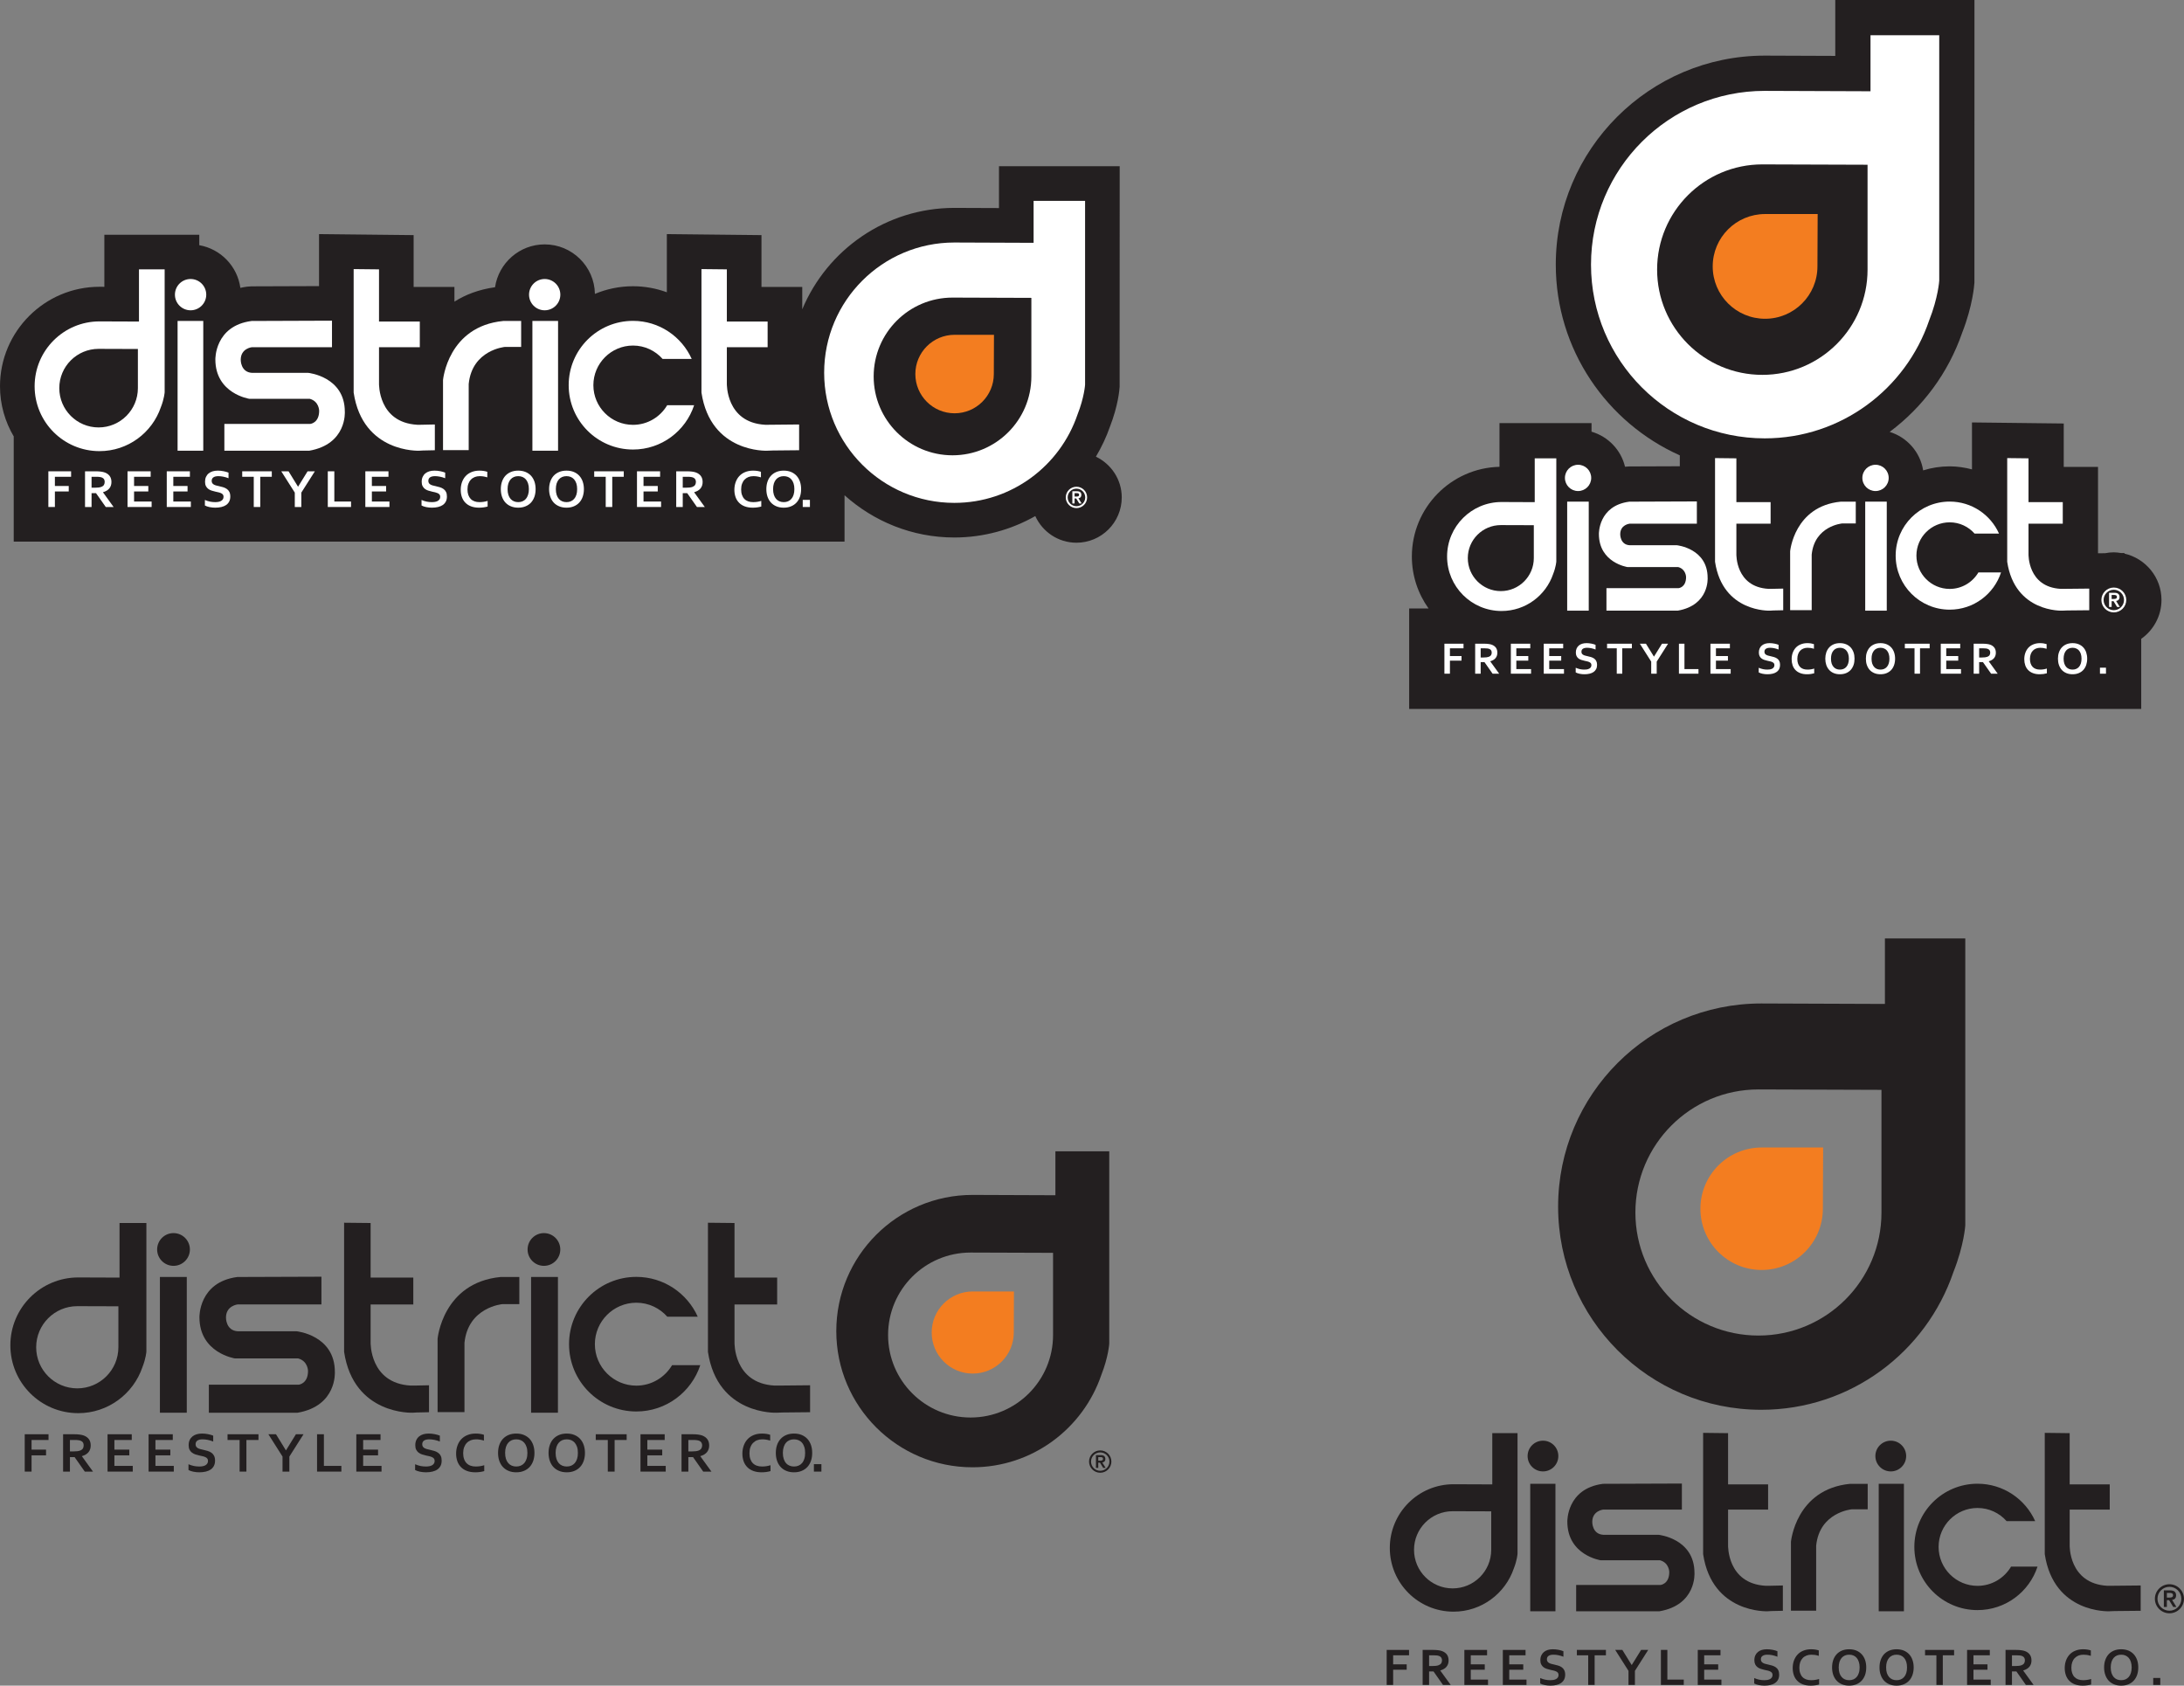 <?xml version="1.0" encoding="UTF-8"?>
<svg xmlns="http://www.w3.org/2000/svg" xmlns:xlink="http://www.w3.org/1999/xlink" width="728.91pt" height="562.6pt" viewBox="0 0 728.91 562.6" version="1.1">
<rect x="0" y="0" width="728.91" height="562.6" fill="#808080" stroke="none"/>
<defs>
<clipPath id="clip1">
  <path d="M 719 528 L 728.91 528 L 728.91 539 L 719 539 Z M 719 528 "/>
</clipPath>
<clipPath id="clip2">
  <path d="M 462 550 L 471 550 L 471 562.602 L 462 562.602 Z M 462 550 "/>
</clipPath>
<clipPath id="clip3">
  <path d="M 474 550 L 485 550 L 485 562.602 L 474 562.602 Z M 474 550 "/>
</clipPath>
<clipPath id="clip4">
  <path d="M 488 550 L 497 550 L 497 562.602 L 488 562.602 Z M 488 550 "/>
</clipPath>
<clipPath id="clip5">
  <path d="M 501 550 L 510 550 L 510 562.602 L 501 562.602 Z M 501 550 "/>
</clipPath>
<clipPath id="clip6">
  <path d="M 514 550 L 523 550 L 523 562.602 L 514 562.602 Z M 514 550 "/>
</clipPath>
<clipPath id="clip7">
  <path d="M 526 550 L 536 550 L 536 562.602 L 526 562.602 Z M 526 550 "/>
</clipPath>
<clipPath id="clip8">
  <path d="M 539 550 L 551 550 L 551 562.602 L 539 562.602 Z M 539 550 "/>
</clipPath>
<clipPath id="clip9">
  <path d="M 554 550 L 562 550 L 562 562.602 L 554 562.602 Z M 554 550 "/>
</clipPath>
<clipPath id="clip10">
  <path d="M 566 550 L 575 550 L 575 562.602 L 566 562.602 Z M 566 550 "/>
</clipPath>
<clipPath id="clip11">
  <path d="M 585 550 L 594 550 L 594 562.602 L 585 562.602 Z M 585 550 "/>
</clipPath>
<clipPath id="clip12">
  <path d="M 598 550 L 608 550 L 608 562.602 L 598 562.602 Z M 598 550 "/>
</clipPath>
<clipPath id="clip13">
  <path d="M 611 550 L 623 550 L 623 562.602 L 611 562.602 Z M 611 550 "/>
</clipPath>
<clipPath id="clip14">
  <path d="M 627 550 L 639 550 L 639 562.602 L 627 562.602 Z M 627 550 "/>
</clipPath>
<clipPath id="clip15">
  <path d="M 642 550 L 653 550 L 653 562.602 L 642 562.602 Z M 642 550 "/>
</clipPath>
<clipPath id="clip16">
  <path d="M 656 550 L 665 550 L 665 562.602 L 656 562.602 Z M 656 550 "/>
</clipPath>
<clipPath id="clip17">
  <path d="M 669 550 L 679 550 L 679 562.602 L 669 562.602 Z M 669 550 "/>
</clipPath>
<clipPath id="clip18">
  <path d="M 689 550 L 698 550 L 698 562.602 L 689 562.602 Z M 689 550 "/>
</clipPath>
<clipPath id="clip19">
  <path d="M 702 550 L 714 550 L 714 562.602 L 702 562.602 Z M 702 550 "/>
</clipPath>
<clipPath id="clip20">
  <path d="M 718 560 L 721 560 L 721 562.602 L 718 562.602 Z M 718 560 "/>
</clipPath>
</defs>
<g id="surface1">
<path style=" stroke:none;fill-rule:nonzero;fill:rgb(13.699%,12.199%,12.5%);fill-opacity:1;" d="M 365.758 152.418 C 367.629 149.262 369.234 145.91 370.469 142.344 C 373.18 135.363 373.617 130.098 373.676 129.105 L 373.699 55.48 L 333.41 55.48 L 333.41 69.445 L 318.508 69.387 C 295.676 69.387 276.055 83.379 267.75 103.238 L 267.75 95.766 L 254.141 95.766 L 254.141 78.473 L 222.559 78.133 L 222.559 97.547 C 219 96.246 215.188 95.535 211.27 95.535 C 206.766 95.535 202.469 96.449 198.551 98.09 C 198.41 88.957 190.949 81.566 181.785 81.566 C 173.383 81.566 166.426 87.789 165.219 95.863 C 159.828 96.613 155.348 98.34 151.664 100.676 L 151.664 95.766 L 138.051 95.766 L 138.051 78.473 L 106.477 78.133 L 106.477 95.492 L 83.93 95.57 L 82.473 95.672 C 81.688 95.773 80.953 95.922 80.219 96.074 C 79.234 88.852 73.645 83.086 66.508 81.836 L 66.508 78.352 L 34.828 78.352 L 34.828 95.723 L 33.207 95.715 C 14.898 95.715 0 110.613 0 128.922 C 0 135.066 1.707 140.805 4.629 145.746 L 4.582 145.746 L 4.582 180.77 L 281.863 180.77 L 281.863 165.297 C 291.605 174.027 304.426 179.395 318.508 179.395 C 328.219 179.395 337.461 176.809 345.527 172.246 C 347.91 177.477 353.156 181.137 359.27 181.137 C 367.602 181.137 374.383 174.355 374.383 166.02 C 374.383 160.012 370.84 154.859 365.758 152.418 "/>
<path style=" stroke:none;fill-rule:nonzero;fill:rgb(100%,100%,100%);fill-opacity:1;" d="M 344.219 125.645 C 344.219 140.184 332.441 151.961 317.902 151.961 C 303.371 151.961 291.586 140.184 291.586 125.645 C 291.586 111.109 303.371 99.324 317.902 99.324 L 344.219 99.414 Z M 344.965 67.031 L 344.965 81.043 L 318.508 80.941 C 294.516 80.941 275.062 100.398 275.062 124.395 C 275.062 148.387 294.516 167.84 318.508 167.84 C 337.605 167.84 353.793 155.492 359.617 138.363 C 361.891 132.602 362.145 128.398 362.145 128.398 L 362.145 67.031 L 344.965 67.031 "/>
<path style=" stroke:none;fill-rule:nonzero;fill:rgb(95.299%,48.999%,12.5%);fill-opacity:1;" d="M 331.688 124.84 C 331.688 132.074 325.82 137.941 318.594 137.941 C 311.355 137.941 305.496 132.074 305.496 124.84 C 305.496 117.605 311.355 111.742 318.594 111.742 L 331.738 111.742 L 331.688 124.84 "/>
<path style=" stroke:none;fill-rule:nonzero;fill:rgb(100%,100%,100%);fill-opacity:1;" d="M 58.383 98.348 C 58.383 95.461 60.719 93.121 63.613 93.121 C 66.488 93.121 68.836 95.461 68.836 98.348 C 68.836 101.227 66.488 103.566 63.613 103.566 C 60.719 103.566 58.383 101.227 58.383 98.348 "/>
<path style=" stroke:none;fill-rule:nonzero;fill:rgb(100%,100%,100%);fill-opacity:1;" d="M 176.57 98.348 C 176.57 95.461 178.898 93.121 181.785 93.121 C 184.672 93.121 187.012 95.461 187.012 98.348 C 187.012 101.227 184.672 103.566 181.785 103.566 C 178.898 103.566 176.57 101.227 176.57 98.348 "/>
<path style=" stroke:none;fill-rule:nonzero;fill:rgb(100%,100%,100%);fill-opacity:1;" d="M 67.84 150.426 L 59.27 150.426 L 59.27 107.117 L 67.84 107.117 L 67.84 150.426 "/>
<path style=" stroke:none;fill-rule:nonzero;fill:rgb(100%,100%,100%);fill-opacity:1;" d="M 186.254 150.426 L 177.688 150.426 L 177.688 107.117 L 186.254 107.117 L 186.254 150.426 "/>
<path style=" stroke:none;fill-rule:nonzero;fill:rgb(100%,100%,100%);fill-opacity:1;" d="M 110.801 107.031 L 110.801 115.883 L 84.066 115.883 C 84.066 115.883 80.344 116.262 80.344 120.07 C 80.344 120.07 80.254 124.262 84.16 124.449 L 102.906 124.449 C 102.906 124.449 115.082 125.688 115.082 137.395 C 115.082 137.395 115.852 148.238 103.191 150.434 L 74.883 150.434 L 74.883 141.484 L 103.562 141.484 C 103.562 141.484 106.52 141.195 106.52 137.105 C 106.52 137.105 106.52 133.961 103.379 133.105 L 83.207 133.105 C 83.207 133.105 71.879 131.395 71.879 119.973 C 71.879 119.973 71.594 108.746 83.969 107.129 L 110.801 107.031 "/>
<path style=" stroke:none;fill-rule:nonzero;fill:rgb(100%,100%,100%);fill-opacity:1;" d="M 173.934 107.129 L 173.934 115.789 L 168.512 115.789 C 168.512 115.789 157.57 116.742 156.43 128.16 L 156.43 150.242 L 147.859 150.242 L 147.859 126.828 C 147.859 126.828 149.48 108.938 167.941 107.129 L 173.934 107.129 "/>
<path style=" stroke:none;fill-rule:nonzero;fill:rgb(100%,100%,100%);fill-opacity:1;" d="M 266.707 141.672 C 256.891 141.766 256.473 141.77 256.473 141.77 L 255.336 141.77 C 242.199 141.008 242.586 127.969 242.586 127.969 L 242.586 115.891 L 256.195 115.891 L 256.195 107.316 L 242.586 107.316 L 242.586 89.902 L 234.113 89.812 L 234.113 131.02 C 237.16 151.285 256 150.426 256 150.426 C 256.535 150.391 257.047 150.332 266.707 150.27 L 266.707 141.672 "/>
<path style=" stroke:none;fill-rule:nonzero;fill:rgb(100%,100%,100%);fill-opacity:1;" d="M 145.129 141.672 C 140.797 141.766 140.398 141.77 140.398 141.77 L 139.254 141.77 C 126.121 141.008 126.496 127.969 126.496 127.969 L 126.496 115.891 L 140.109 115.891 L 140.109 107.316 L 126.496 107.316 L 126.496 89.902 L 118.031 89.812 L 118.031 131.02 C 121.078 151.285 139.914 150.426 139.914 150.426 C 140.453 150.391 140.953 150.332 145.129 150.27 L 145.129 141.672 "/>
<path style=" stroke:none;fill-rule:nonzero;fill:rgb(100%,100%,100%);fill-opacity:1;" d="M 222.672 135.25 C 220.359 139.156 216.121 141.793 211.27 141.793 C 203.969 141.793 198.039 135.855 198.039 128.562 C 198.039 121.27 203.969 115.332 211.27 115.332 C 215.199 115.332 218.719 117.062 221.141 119.797 L 230.859 119.797 C 227.5 112.316 219.992 107.09 211.27 107.09 C 199.406 107.09 189.797 116.703 189.797 128.562 C 189.797 140.422 199.406 150.035 211.27 150.035 C 220.781 150.035 228.852 143.836 231.664 135.25 L 222.672 135.25 "/>
<path style=" stroke:none;fill-rule:nonzero;fill:rgb(100%,100%,100%);fill-opacity:1;" d="M 46.02 129.547 C 46.02 136.785 40.148 142.66 32.91 142.66 C 25.664 142.66 19.789 136.785 19.789 129.547 C 19.789 122.301 25.664 116.434 32.91 116.434 L 46.02 116.477 Z M 46.383 89.902 L 46.383 107.32 L 33.207 107.27 C 21.246 107.27 11.555 116.969 11.555 128.922 C 11.555 140.883 21.246 150.57 33.207 150.57 C 42.719 150.57 50.789 144.414 53.695 135.883 C 54.824 133.008 54.953 130.918 54.953 130.918 L 54.953 89.902 L 46.383 89.902 "/>
<path style=" stroke:none;fill-rule:nonzero;fill:rgb(100%,100%,100%);fill-opacity:1;" d="M 18.32 169.215 L 16.141 169.215 L 16.141 157.301 L 23.73 157.301 L 23.73 159.129 L 18.32 159.129 L 18.32 162.203 L 22.941 162.203 L 22.941 164.031 L 18.32 164.031 L 18.32 169.215 "/>
<path style=" stroke:none;fill-rule:nonzero;fill:rgb(100%,100%,100%);fill-opacity:1;" d="M 31.637 162.777 C 32.137 162.777 32.559 162.754 32.91 162.711 C 33.246 162.664 33.539 162.598 33.781 162.512 C 34.227 162.344 34.527 162.117 34.695 161.828 C 34.863 161.539 34.941 161.211 34.941 160.832 C 34.941 160.516 34.883 160.234 34.746 159.984 C 34.613 159.738 34.391 159.547 34.07 159.402 C 33.863 159.309 33.598 159.238 33.281 159.195 C 32.969 159.145 32.582 159.129 32.117 159.129 L 30.559 159.129 L 30.559 162.777 Z M 37.195 160.879 C 37.195 161.711 36.965 162.418 36.504 162.996 C 36.043 163.574 35.332 164.004 34.375 164.281 L 34.375 164.316 L 37.914 169.215 L 35.297 169.215 L 32.051 164.602 L 30.559 164.602 L 30.559 169.215 L 28.379 169.215 L 28.379 157.301 L 32.004 157.301 C 32.605 157.301 33.16 157.336 33.676 157.402 C 34.188 157.469 34.637 157.57 35.004 157.711 C 35.711 157.977 36.242 158.371 36.629 158.898 C 37.004 159.422 37.195 160.086 37.195 160.879 "/>
<path style=" stroke:none;fill-rule:nonzero;fill:rgb(100%,100%,100%);fill-opacity:1;" d="M 44.746 167.391 L 50.605 167.391 L 50.605 169.215 L 42.562 169.215 L 42.562 157.301 L 50.285 157.301 L 50.285 159.129 L 44.746 159.129 L 44.746 162.203 L 49.5 162.203 L 49.5 164.031 L 44.746 164.031 L 44.746 167.391 "/>
<path style=" stroke:none;fill-rule:nonzero;fill:rgb(100%,100%,100%);fill-opacity:1;" d="M 57.844 167.391 L 63.699 167.391 L 63.699 169.215 L 55.656 169.215 L 55.656 157.301 L 63.379 157.301 L 63.379 159.129 L 57.844 159.129 L 57.844 162.203 L 62.594 162.203 L 62.594 164.031 L 57.844 164.031 L 57.844 167.391 "/>
<path style=" stroke:none;fill-rule:nonzero;fill:rgb(100%,100%,100%);fill-opacity:1;" d="M 74.605 165.797 C 74.605 165.492 74.539 165.25 74.391 165.062 C 74.246 164.875 74.039 164.727 73.785 164.602 C 73.531 164.484 73.238 164.387 72.922 164.316 C 72.609 164.238 72.277 164.168 71.926 164.094 C 71.461 163.992 71.02 163.871 70.598 163.734 C 70.18 163.594 69.805 163.406 69.484 163.156 C 69.164 162.91 68.902 162.594 68.719 162.219 C 68.527 161.84 68.434 161.359 68.434 160.793 C 68.434 160.16 68.535 159.613 68.762 159.145 C 68.977 158.684 69.277 158.297 69.656 157.992 C 70.031 157.684 70.477 157.457 70.984 157.305 C 71.496 157.152 72.062 157.078 72.699 157.078 C 73.332 157.078 73.973 157.141 74.605 157.266 C 75.25 157.391 75.809 157.555 76.27 157.742 L 76.27 159.613 C 75.652 159.371 75.062 159.195 74.488 159.09 C 73.926 158.977 73.391 158.922 72.895 158.922 C 72.18 158.922 71.629 159.047 71.234 159.312 C 70.848 159.574 70.652 159.969 70.652 160.488 C 70.652 160.793 70.711 161.039 70.84 161.238 C 70.969 161.434 71.148 161.594 71.367 161.723 C 71.582 161.848 71.828 161.949 72.117 162.027 C 72.406 162.105 72.711 162.176 73.031 162.242 C 73.531 162.352 74.02 162.469 74.477 162.613 C 74.941 162.754 75.348 162.945 75.703 163.195 C 76.059 163.441 76.34 163.766 76.547 164.172 C 76.75 164.57 76.859 165.086 76.859 165.707 C 76.859 166.348 76.738 166.906 76.504 167.375 C 76.262 167.844 75.93 168.227 75.492 168.539 C 75.055 168.836 74.527 169.066 73.898 169.215 C 73.273 169.363 72.59 169.441 71.848 169.441 C 71.199 169.441 70.566 169.371 69.945 169.25 C 69.32 169.117 68.797 168.941 68.383 168.711 L 68.383 166.863 C 68.961 167.121 69.539 167.309 70.098 167.422 C 70.656 167.535 71.234 167.59 71.828 167.59 C 72.168 167.59 72.508 167.566 72.844 167.508 C 73.172 167.453 73.469 167.359 73.734 167.219 C 74 167.086 74.211 166.895 74.367 166.66 C 74.535 166.43 74.605 166.141 74.605 165.797 "/>
<path style=" stroke:none;fill-rule:nonzero;fill:rgb(100%,100%,100%);fill-opacity:1;" d="M 86.863 169.215 L 84.691 169.215 L 84.691 159.129 L 80.84 159.129 L 80.84 157.301 L 90.711 157.301 L 90.711 159.129 L 86.863 159.129 L 86.863 169.215 "/>
<path style=" stroke:none;fill-rule:nonzero;fill:rgb(100%,100%,100%);fill-opacity:1;" d="M 99.492 162.43 L 102.656 157.301 L 105.086 157.301 L 100.566 164.414 L 100.566 169.215 L 98.387 169.215 L 98.387 164.414 L 93.871 157.301 L 96.301 157.301 L 99.461 162.43 L 99.492 162.43 "/>
<path style=" stroke:none;fill-rule:nonzero;fill:rgb(100%,100%,100%);fill-opacity:1;" d="M 111.582 157.301 L 111.582 167.391 L 117.16 167.391 L 117.16 169.215 L 109.402 169.215 L 109.402 157.301 L 111.582 157.301 "/>
<path style=" stroke:none;fill-rule:nonzero;fill:rgb(100%,100%,100%);fill-opacity:1;" d="M 124.113 167.391 L 129.977 167.391 L 129.977 169.215 L 121.93 169.215 L 121.93 157.301 L 129.652 157.301 L 129.652 159.129 L 124.113 159.129 L 124.113 162.203 L 128.863 162.203 L 128.863 164.031 L 124.113 164.031 L 124.113 167.391 "/>
<path style=" stroke:none;fill-rule:nonzero;fill:rgb(100%,100%,100%);fill-opacity:1;" d="M 146.922 165.797 C 146.922 165.492 146.852 165.25 146.699 165.062 C 146.551 164.875 146.348 164.727 146.094 164.602 C 145.832 164.484 145.547 164.387 145.242 164.316 C 144.914 164.238 144.582 164.168 144.234 164.094 C 143.77 163.992 143.328 163.871 142.906 163.734 C 142.488 163.594 142.109 163.406 141.789 163.156 C 141.473 162.91 141.215 162.594 141.027 162.219 C 140.832 161.84 140.742 161.359 140.742 160.793 C 140.742 160.16 140.848 159.613 141.078 159.145 C 141.289 158.684 141.586 158.297 141.965 157.992 C 142.344 157.684 142.781 157.457 143.293 157.305 C 143.801 157.152 144.371 157.078 145 157.078 C 145.645 157.078 146.277 157.141 146.922 157.266 C 147.555 157.391 148.117 157.555 148.582 157.742 L 148.582 159.613 C 147.961 159.371 147.367 159.195 146.801 159.09 C 146.234 158.977 145.699 158.922 145.207 158.922 C 144.484 158.922 143.93 159.047 143.535 159.312 C 143.156 159.574 142.961 159.969 142.961 160.488 C 142.961 160.793 143.023 161.039 143.148 161.238 C 143.277 161.434 143.449 161.594 143.672 161.723 C 143.891 161.848 144.145 161.949 144.43 162.027 C 144.719 162.105 145.02 162.176 145.34 162.242 C 145.84 162.352 146.324 162.469 146.777 162.613 C 147.242 162.754 147.656 162.945 148.004 163.195 C 148.359 163.441 148.645 163.766 148.848 164.172 C 149.066 164.57 149.16 165.086 149.16 165.707 C 149.16 166.348 149.047 166.906 148.805 167.375 C 148.566 167.844 148.234 168.227 147.793 168.539 C 147.359 168.836 146.828 169.066 146.207 169.215 C 145.586 169.363 144.906 169.441 144.16 169.441 C 143.512 169.441 142.875 169.371 142.246 169.25 C 141.621 169.117 141.105 168.941 140.688 168.711 L 140.688 166.863 C 141.277 167.121 141.84 167.309 142.406 167.422 C 142.961 167.535 143.535 167.59 144.133 167.59 C 144.48 167.59 144.812 167.566 145.148 167.508 C 145.488 167.453 145.781 167.359 146.051 167.219 C 146.309 167.086 146.516 166.895 146.684 166.66 C 146.848 166.43 146.922 166.141 146.922 165.797 "/>
<path style=" stroke:none;fill-rule:nonzero;fill:rgb(100%,100%,100%);fill-opacity:1;" d="M 160.105 158.922 C 159.504 158.922 158.965 159.02 158.465 159.211 C 157.965 159.41 157.523 159.699 157.172 160.07 C 156.809 160.445 156.531 160.902 156.324 161.457 C 156.121 162.004 156.023 162.633 156.023 163.34 C 156.023 164.039 156.113 164.656 156.301 165.188 C 156.488 165.719 156.754 166.164 157.098 166.52 C 157.438 166.875 157.859 167.141 158.355 167.32 C 158.848 167.508 159.422 167.59 160.047 167.59 C 160.488 167.59 160.945 167.559 161.41 167.488 C 161.891 167.418 162.332 167.309 162.742 167.18 L 162.742 169.059 C 162.328 169.176 161.875 169.27 161.398 169.34 C 160.918 169.406 160.414 169.441 159.898 169.441 C 158.887 169.441 158.004 169.293 157.238 169.008 C 156.469 168.719 155.828 168.312 155.32 167.785 C 154.801 167.262 154.422 166.633 154.156 165.898 C 153.902 165.168 153.77 164.359 153.77 163.477 C 153.77 162.562 153.91 161.723 154.184 160.945 C 154.465 160.164 154.863 159.492 155.379 158.922 C 155.898 158.348 156.551 157.902 157.332 157.574 C 158.113 157.25 158.992 157.082 159.977 157.078 C 160.48 157.078 160.957 157.113 161.41 157.176 C 161.859 157.25 162.27 157.344 162.637 157.469 L 162.637 159.32 C 162.164 159.172 161.719 159.07 161.305 159.008 C 160.898 158.945 160.504 158.922 160.105 158.922 "/>
<path style=" stroke:none;fill-rule:nonzero;fill:rgb(100%,100%,100%);fill-opacity:1;" d="M 176.512 163.258 C 176.512 162.531 176.422 161.902 176.238 161.355 C 176.066 160.816 175.816 160.363 175.508 160 C 175.191 159.637 174.812 159.367 174.379 159.188 C 173.957 159.008 173.477 158.922 172.957 158.922 C 172.445 158.922 171.961 159.008 171.539 159.188 C 171.102 159.367 170.727 159.637 170.41 160 C 170.094 160.363 169.852 160.816 169.668 161.355 C 169.496 161.902 169.406 162.531 169.406 163.258 C 169.406 163.984 169.496 164.609 169.668 165.156 C 169.852 165.707 170.094 166.152 170.41 166.512 C 170.727 166.871 171.102 167.141 171.539 167.32 C 171.961 167.508 172.445 167.59 172.957 167.59 C 173.477 167.59 173.957 167.508 174.379 167.32 C 174.812 167.141 175.191 166.871 175.508 166.512 C 175.816 166.152 176.066 165.707 176.238 165.156 C 176.422 164.609 176.512 163.984 176.512 163.258 M 178.762 163.258 C 178.762 164.168 178.633 165 178.379 165.758 C 178.117 166.512 177.738 167.164 177.254 167.711 C 176.75 168.258 176.141 168.684 175.418 168.98 C 174.691 169.289 173.879 169.441 172.957 169.441 C 172.031 169.441 171.219 169.289 170.496 168.98 C 169.77 168.684 169.168 168.258 168.664 167.711 C 168.172 167.164 167.793 166.512 167.535 165.758 C 167.277 165 167.148 164.168 167.148 163.258 C 167.148 162.352 167.277 161.516 167.535 160.758 C 167.793 160.004 168.172 159.352 168.664 158.805 C 169.168 158.258 169.77 157.836 170.496 157.531 C 171.219 157.227 172.031 157.078 172.957 157.078 C 173.879 157.078 174.691 157.227 175.418 157.531 C 176.141 157.836 176.75 158.258 177.254 158.805 C 177.738 159.352 178.117 160.004 178.379 160.758 C 178.633 161.516 178.762 162.352 178.762 163.258 "/>
<path style=" stroke:none;fill-rule:nonzero;fill:rgb(100%,100%,100%);fill-opacity:1;" d="M 192.621 163.258 C 192.621 162.531 192.539 161.902 192.359 161.355 C 192.18 160.816 191.926 160.363 191.617 160 C 191.297 159.637 190.918 159.367 190.496 159.188 C 190.062 159.008 189.582 158.922 189.07 158.922 C 188.547 158.922 188.082 159.008 187.645 159.188 C 187.211 159.367 186.836 159.637 186.52 160 C 186.207 160.363 185.961 160.816 185.777 161.355 C 185.609 161.902 185.516 162.531 185.516 163.258 C 185.516 163.984 185.609 164.609 185.777 165.156 C 185.961 165.707 186.207 166.152 186.52 166.512 C 186.836 166.871 187.211 167.141 187.645 167.32 C 188.082 167.508 188.547 167.59 189.07 167.59 C 189.582 167.59 190.062 167.508 190.496 167.32 C 190.918 167.141 191.297 166.871 191.617 166.512 C 191.926 166.152 192.18 165.707 192.359 165.156 C 192.539 164.609 192.621 163.984 192.621 163.258 M 194.879 163.258 C 194.879 164.168 194.742 165 194.488 165.758 C 194.23 166.512 193.852 167.164 193.355 167.711 C 192.859 168.258 192.254 168.684 191.531 168.98 C 190.809 169.289 189.988 169.441 189.07 169.441 C 188.152 169.441 187.324 169.289 186.609 168.98 C 185.887 168.684 185.273 168.258 184.773 167.711 C 184.277 167.164 183.91 166.512 183.652 165.758 C 183.391 165 183.258 164.168 183.258 163.258 C 183.258 162.352 183.391 161.516 183.652 160.758 C 183.91 160.004 184.277 159.352 184.773 158.805 C 185.273 158.258 185.887 157.836 186.609 157.531 C 187.324 157.227 188.152 157.078 189.07 157.078 C 189.988 157.078 190.809 157.227 191.531 157.531 C 192.254 157.836 192.859 158.258 193.355 158.805 C 193.852 159.352 194.23 160.004 194.488 160.758 C 194.742 161.516 194.879 162.352 194.879 163.258 "/>
<path style=" stroke:none;fill-rule:nonzero;fill:rgb(100%,100%,100%);fill-opacity:1;" d="M 204.34 169.215 L 202.16 169.215 L 202.16 159.129 L 198.316 159.129 L 198.316 157.301 L 208.18 157.301 L 208.18 159.129 L 204.34 159.129 L 204.34 169.215 "/>
<path style=" stroke:none;fill-rule:nonzero;fill:rgb(100%,100%,100%);fill-opacity:1;" d="M 214.773 167.391 L 220.637 167.391 L 220.637 169.215 L 212.594 169.215 L 212.594 157.301 L 220.309 157.301 L 220.309 159.129 L 214.773 159.129 L 214.773 162.203 L 219.527 162.203 L 219.527 164.031 L 214.773 164.031 L 214.773 167.391 "/>
<path style=" stroke:none;fill-rule:nonzero;fill:rgb(100%,100%,100%);fill-opacity:1;" d="M 228.945 162.777 C 229.438 162.777 229.871 162.754 230.219 162.711 C 230.555 162.664 230.859 162.598 231.102 162.512 C 231.527 162.344 231.836 162.117 232.004 161.828 C 232.172 161.539 232.262 161.211 232.262 160.832 C 232.262 160.516 232.191 160.234 232.051 159.984 C 231.918 159.738 231.703 159.547 231.379 159.402 C 231.168 159.309 230.906 159.238 230.59 159.195 C 230.281 159.145 229.887 159.129 229.426 159.129 L 227.867 159.129 L 227.867 162.777 Z M 234.504 160.879 C 234.504 161.711 234.273 162.418 233.82 162.996 C 233.352 163.574 232.641 164.004 231.68 164.281 L 231.68 164.316 L 235.227 169.215 L 232.602 169.215 L 229.363 164.602 L 227.867 164.602 L 227.867 169.215 L 225.688 169.215 L 225.688 157.301 L 229.312 157.301 C 229.914 157.301 230.465 157.336 230.984 157.402 C 231.504 157.469 231.941 157.57 232.309 157.711 C 233.012 157.977 233.551 158.371 233.93 158.898 C 234.312 159.422 234.504 160.086 234.504 160.879 "/>
<path style=" stroke:none;fill-rule:nonzero;fill:rgb(100%,100%,100%);fill-opacity:1;" d="M 251.434 158.922 C 250.844 158.922 250.293 159.02 249.793 159.211 C 249.293 159.41 248.867 159.699 248.504 160.07 C 248.141 160.445 247.863 160.902 247.66 161.457 C 247.457 162.004 247.359 162.633 247.359 163.34 C 247.359 164.039 247.445 164.656 247.637 165.188 C 247.816 165.719 248.078 166.164 248.426 166.52 C 248.766 166.875 249.188 167.141 249.688 167.32 C 250.18 167.508 250.746 167.59 251.379 167.59 C 251.828 167.59 252.289 167.559 252.75 167.488 C 253.219 167.418 253.656 167.309 254.078 167.18 L 254.078 169.059 C 253.656 169.176 253.215 169.27 252.73 169.34 C 252.246 169.406 251.75 169.441 251.234 169.441 C 250.223 169.441 249.34 169.293 248.566 169.008 C 247.805 168.719 247.16 168.312 246.656 167.785 C 246.133 167.262 245.75 166.633 245.488 165.898 C 245.234 165.168 245.098 164.359 245.098 163.477 C 245.098 162.562 245.25 161.723 245.52 160.945 C 245.801 160.164 246.191 159.492 246.715 158.922 C 247.234 158.348 247.883 157.902 248.664 157.574 C 249.445 157.25 250.328 157.082 251.309 157.078 C 251.812 157.078 252.297 157.113 252.746 157.176 C 253.195 157.25 253.605 157.344 253.965 157.469 L 253.965 159.32 C 253.488 159.172 253.055 159.07 252.633 159.008 C 252.23 158.945 251.828 158.922 251.434 158.922 "/>
<path style=" stroke:none;fill-rule:nonzero;fill:rgb(100%,100%,100%);fill-opacity:1;" d="M 265.121 163.258 C 265.121 162.531 265.035 161.902 264.855 161.355 C 264.68 160.816 264.438 160.363 264.117 160 C 263.805 159.637 263.43 159.367 263 159.188 C 262.559 159.008 262.09 158.922 261.57 158.922 C 261.055 158.922 260.586 159.008 260.148 159.188 C 259.715 159.367 259.336 159.637 259.023 160 C 258.707 160.363 258.465 160.816 258.285 161.355 C 258.113 161.902 258.016 162.531 258.016 163.258 C 258.016 163.984 258.113 164.609 258.285 165.156 C 258.465 165.707 258.707 166.152 259.023 166.512 C 259.336 166.871 259.715 167.141 260.148 167.32 C 260.586 167.508 261.055 167.59 261.57 167.59 C 262.09 167.59 262.559 167.508 263 167.32 C 263.43 167.141 263.805 166.871 264.117 166.512 C 264.438 166.152 264.68 165.707 264.855 165.156 C 265.035 164.609 265.121 163.984 265.121 163.258 M 267.375 163.258 C 267.375 164.168 267.246 165 266.992 165.758 C 266.73 166.512 266.359 167.164 265.859 167.711 C 265.355 168.258 264.762 168.684 264.035 168.98 C 263.312 169.289 262.492 169.441 261.57 169.441 C 260.652 169.441 259.832 169.289 259.105 168.98 C 258.383 168.684 257.781 168.258 257.285 167.711 C 256.789 167.164 256.406 166.512 256.152 165.758 C 255.895 165 255.766 164.168 255.766 163.258 C 255.766 162.352 255.895 161.516 256.152 160.758 C 256.406 160.004 256.789 159.352 257.285 158.805 C 257.781 158.258 258.383 157.836 259.105 157.531 C 259.832 157.227 260.652 157.078 261.57 157.078 C 262.492 157.078 263.312 157.227 264.035 157.531 C 264.762 157.836 265.355 158.258 265.859 158.805 C 266.359 159.352 266.73 160.004 266.992 160.758 C 267.246 161.516 267.375 162.352 267.375 163.258 "/>
<path style=" stroke:none;fill-rule:nonzero;fill:rgb(100%,100%,100%);fill-opacity:1;" d="M 267.914 166.84 L 270.312 166.84 L 270.312 169.215 L 267.914 169.215 L 267.914 166.84 "/>
<path style=" stroke:none;fill-rule:nonzero;fill:rgb(100%,100%,100%);fill-opacity:1;" d="M 358.641 165.73 L 359.184 165.73 C 359.645 165.73 360.156 165.699 360.156 165.152 C 360.156 164.605 359.645 164.578 359.184 164.59 L 358.641 164.59 Z M 357.895 163.957 L 359.469 163.957 C 360.441 163.957 360.902 164.398 360.902 165.18 C 360.902 165.891 360.48 166.238 359.93 166.301 L 360.996 168.031 L 360.207 168.031 L 359.184 166.359 L 358.641 166.359 L 358.641 168.031 L 357.895 168.031 Z M 359.27 168.949 C 360.887 168.949 362.199 167.637 362.199 166.02 C 362.199 164.398 360.887 163.09 359.27 163.09 C 357.641 163.09 356.336 164.398 356.336 166.02 C 356.336 167.637 357.641 168.949 359.27 168.949 M 359.27 162.449 C 361.227 162.449 362.828 164.047 362.828 166.02 C 362.828 167.98 361.227 169.582 359.27 169.582 C 357.301 169.582 355.699 167.98 355.699 166.02 C 355.699 164.047 357.301 162.449 359.27 162.449 "/>
<path style=" stroke:none;fill-rule:nonzero;fill:rgb(13.699%,12.199%,12.5%);fill-opacity:1;" d="M 627.941 404.684 C 627.941 427.363 609.559 445.754 586.883 445.754 C 564.199 445.754 545.812 427.363 545.812 404.684 C 545.812 382.008 564.199 363.609 586.883 363.609 L 627.941 363.75 Z M 629.094 313.211 L 629.094 335.074 L 587.816 334.918 C 550.367 334.918 520.02 365.281 520.02 402.727 C 520.02 440.172 550.367 470.531 587.816 470.531 C 617.629 470.531 642.879 451.258 651.969 424.523 C 655.523 415.535 655.914 408.98 655.914 408.98 L 655.914 313.211 L 629.094 313.211 "/>
<path style=" stroke:none;fill-rule:nonzero;fill:rgb(95.299%,48.999%,12.5%);fill-opacity:1;" d="M 608.383 403.426 C 608.383 414.715 599.234 423.863 587.949 423.863 C 576.66 423.863 567.512 414.715 567.512 403.426 C 567.512 392.141 576.66 382.988 587.949 382.988 L 608.469 382.988 L 608.383 403.426 "/>
<path style=" stroke:none;fill-rule:nonzero;fill:rgb(13.699%,12.199%,12.5%);fill-opacity:1;" d="M 509.84 485.969 C 509.84 483.133 512.133 480.84 514.973 480.84 C 517.809 480.84 520.094 483.133 520.094 485.969 C 520.094 488.801 517.809 491.098 514.973 491.098 C 512.133 491.098 509.84 488.801 509.84 485.969 "/>
<path style=" stroke:none;fill-rule:nonzero;fill:rgb(13.699%,12.199%,12.5%);fill-opacity:1;" d="M 625.906 485.969 C 625.906 483.133 628.219 480.84 631.051 480.84 C 633.887 480.84 636.184 483.133 636.184 485.969 C 636.184 488.801 633.887 491.098 631.051 491.098 C 628.219 491.098 625.906 488.801 625.906 485.969 "/>
<path style=" stroke:none;fill-rule:nonzero;fill:rgb(13.699%,12.199%,12.5%);fill-opacity:1;" d="M 519.129 537.777 L 510.719 537.777 L 510.719 495.23 L 519.129 495.23 L 519.129 537.777 "/>
<path style=" stroke:none;fill-rule:nonzero;fill:rgb(13.699%,12.199%,12.5%);fill-opacity:1;" d="M 635.434 537.777 L 627.023 537.777 L 627.023 495.23 L 635.434 495.23 L 635.434 537.777 "/>
<path style=" stroke:none;fill-rule:nonzero;fill:rgb(13.699%,12.199%,12.5%);fill-opacity:1;" d="M 561.328 495.145 L 561.328 503.84 L 535.062 503.84 C 535.062 503.84 531.418 504.215 531.418 507.953 C 531.418 507.953 531.324 512.066 535.156 512.254 L 553.559 512.254 C 553.559 512.254 565.531 513.465 565.531 524.969 C 565.531 524.969 566.281 535.621 553.855 537.777 L 526.043 537.777 L 526.043 528.988 L 554.223 528.988 C 554.223 528.988 557.117 528.703 557.117 524.688 C 557.117 524.688 557.117 521.598 554.035 520.758 L 534.219 520.758 C 534.219 520.758 523.098 519.078 523.098 507.859 C 523.098 507.859 522.812 496.832 534.969 495.242 L 561.328 495.145 "/>
<path style=" stroke:none;fill-rule:nonzero;fill:rgb(13.699%,12.199%,12.5%);fill-opacity:1;" d="M 623.344 495.242 L 623.344 503.75 L 618.008 503.75 C 618.008 503.75 607.258 504.684 606.145 515.902 L 606.145 537.578 L 597.73 537.578 L 597.73 514.59 C 597.73 514.59 599.316 497.02 617.453 495.242 L 623.344 495.242 "/>
<g clip-path="url(#clip1)" clip-rule="nonzero">
<path style=" stroke:none;fill-rule:nonzero;fill:rgb(13.699%,12.199%,12.5%);fill-opacity:1;" d="M 723.195 533.215 L 723.938 533.215 C 724.566 533.215 725.258 533.168 725.258 532.43 C 725.258 531.684 724.566 531.641 723.938 531.656 L 723.195 531.656 Z M 722.184 530.805 L 724.32 530.805 C 725.645 530.805 726.277 531.402 726.277 532.469 C 726.277 533.434 725.695 533.902 724.941 533.988 L 726.387 536.344 L 725.324 536.344 L 723.938 534.07 L 723.195 534.07 L 723.195 536.344 L 722.184 536.344 Z M 724.047 537.594 C 726.246 537.594 728.023 535.805 728.023 533.605 C 728.023 531.402 726.246 529.617 724.047 529.617 C 721.844 529.617 720.059 531.402 720.059 533.605 C 720.059 535.805 721.844 537.594 724.047 537.594 M 724.047 528.754 C 726.723 528.754 728.902 530.934 728.902 533.605 C 728.902 536.273 726.723 538.453 724.047 538.453 C 721.375 538.453 719.195 536.273 719.195 533.605 C 719.195 530.934 721.375 528.754 724.047 528.754 "/>
</g>
<path style=" stroke:none;fill-rule:nonzero;fill:rgb(13.699%,12.199%,12.5%);fill-opacity:1;" d="M 714.453 529.168 C 704.809 529.262 704.402 529.27 704.402 529.27 L 703.281 529.27 C 690.375 528.516 690.754 515.711 690.754 515.711 L 690.754 503.84 L 704.125 503.84 L 704.125 495.43 L 690.754 495.43 L 690.754 478.328 L 682.438 478.23 L 682.438 518.703 C 685.43 538.613 703.934 537.777 703.934 537.777 C 704.453 537.73 704.961 537.68 714.453 537.617 L 714.453 529.168 "/>
<path style=" stroke:none;fill-rule:nonzero;fill:rgb(13.699%,12.199%,12.5%);fill-opacity:1;" d="M 595.031 529.168 C 590.785 529.262 590.387 529.27 590.387 529.27 L 589.27 529.27 C 576.367 528.516 576.746 515.711 576.746 515.711 L 576.746 503.84 L 590.105 503.84 L 590.105 495.43 L 576.746 495.43 L 576.746 478.328 L 568.418 478.23 L 568.418 518.703 C 571.414 538.613 589.918 537.777 589.918 537.777 C 590.445 537.73 590.953 537.68 595.031 537.617 L 595.031 529.168 "/>
<path style=" stroke:none;fill-rule:nonzero;fill:rgb(13.699%,12.199%,12.5%);fill-opacity:1;" d="M 671.195 522.863 C 668.93 526.703 664.766 529.293 659.992 529.293 C 652.832 529.293 647.008 523.461 647.008 516.293 C 647.008 509.129 652.832 503.301 659.992 503.301 C 663.859 503.301 667.32 505.004 669.707 507.691 L 679.242 507.691 C 675.945 500.336 668.57 495.207 659.992 495.207 C 648.352 495.207 638.914 504.648 638.914 516.293 C 638.914 527.945 648.352 537.387 659.992 537.387 C 669.348 537.387 677.27 531.293 680.027 522.863 L 671.195 522.863 "/>
<path style=" stroke:none;fill-rule:nonzero;fill:rgb(13.699%,12.199%,12.5%);fill-opacity:1;" d="M 497.695 517.262 C 497.695 524.383 491.93 530.141 484.816 530.141 C 477.707 530.141 471.934 524.383 471.934 517.262 C 471.934 510.148 477.707 504.383 484.816 504.383 L 497.695 504.422 Z M 498.051 478.328 L 498.051 495.43 L 485.113 495.379 C 473.367 495.379 463.848 504.906 463.848 516.648 C 463.848 528.391 473.367 537.906 485.113 537.906 C 494.453 537.906 502.383 531.871 505.238 523.484 C 506.348 520.664 506.473 518.605 506.473 518.605 L 506.473 478.328 L 498.051 478.328 "/>
<g clip-path="url(#clip2)" clip-rule="nonzero">
<path style=" stroke:none;fill-rule:nonzero;fill:rgb(13.699%,12.199%,12.5%);fill-opacity:1;" d="M 464.961 562.375 L 462.805 562.375 L 462.805 550.676 L 470.266 550.676 L 470.266 552.473 L 464.961 552.473 L 464.961 555.492 L 469.484 555.492 L 469.484 557.285 L 464.961 557.285 L 464.961 562.375 "/>
</g>
<g clip-path="url(#clip3)" clip-rule="nonzero">
<path style=" stroke:none;fill-rule:nonzero;fill:rgb(13.699%,12.199%,12.5%);fill-opacity:1;" d="M 478.016 556.055 C 478.5 556.055 478.918 556.027 479.25 555.988 C 479.598 555.941 479.883 555.879 480.113 555.789 C 480.547 555.625 480.844 555.402 481.016 555.125 C 481.184 554.836 481.27 554.512 481.27 554.145 C 481.27 553.836 481.195 553.555 481.07 553.312 C 480.945 553.07 480.715 552.879 480.398 552.738 C 480.195 552.648 479.941 552.578 479.629 552.531 C 479.316 552.492 478.938 552.473 478.484 552.473 L 476.961 552.473 L 476.961 556.055 Z M 483.469 554.191 C 483.469 555.008 483.246 555.703 482.785 556.27 C 482.34 556.836 481.645 557.254 480.691 557.531 L 480.691 557.566 L 484.18 562.375 L 481.609 562.375 L 478.43 557.852 L 476.961 557.852 L 476.961 562.375 L 474.809 562.375 L 474.809 550.676 L 478.375 550.676 C 478.953 550.676 479.504 550.711 480.016 550.777 C 480.52 550.836 480.957 550.941 481.316 551.078 C 482.008 551.336 482.539 551.727 482.918 552.242 C 483.285 552.762 483.469 553.406 483.469 554.191 "/>
</g>
<g clip-path="url(#clip4)" clip-rule="nonzero">
<path style=" stroke:none;fill-rule:nonzero;fill:rgb(13.699%,12.199%,12.5%);fill-opacity:1;" d="M 490.871 560.582 L 496.625 560.582 L 496.625 562.375 L 488.734 562.375 L 488.734 550.676 L 496.312 550.676 L 496.312 552.473 L 490.871 552.473 L 490.871 555.492 L 495.539 555.492 L 495.539 557.285 L 490.871 557.285 L 490.871 560.582 "/>
</g>
<g clip-path="url(#clip5)" clip-rule="nonzero">
<path style=" stroke:none;fill-rule:nonzero;fill:rgb(13.699%,12.199%,12.5%);fill-opacity:1;" d="M 503.711 560.582 L 509.469 560.582 L 509.469 562.375 L 501.57 562.375 L 501.57 550.676 L 509.152 550.676 L 509.152 552.473 L 503.711 552.473 L 503.711 555.492 L 508.387 555.492 L 508.387 557.285 L 503.711 557.285 L 503.711 560.582 "/>
</g>
<g clip-path="url(#clip6)" clip-rule="nonzero">
<path style=" stroke:none;fill-rule:nonzero;fill:rgb(13.699%,12.199%,12.5%);fill-opacity:1;" d="M 520.164 559.016 C 520.164 558.727 520.094 558.48 519.953 558.297 C 519.801 558.113 519.598 557.957 519.355 557.852 C 519.098 557.727 518.816 557.637 518.508 557.562 C 518.199 557.488 517.875 557.422 517.535 557.352 C 517.07 557.246 516.641 557.129 516.223 556.992 C 515.809 556.859 515.438 556.668 515.125 556.426 C 514.812 556.18 514.562 555.875 514.375 555.504 C 514.184 555.129 514.094 554.66 514.094 554.105 C 514.094 553.484 514.203 552.945 514.422 552.492 C 514.641 552.031 514.934 551.652 515.297 551.352 C 515.676 551.051 516.105 550.824 516.605 550.676 C 517.098 550.527 517.664 550.457 518.281 550.457 C 518.91 550.457 519.543 550.523 520.164 550.637 C 520.797 550.758 521.336 550.918 521.793 551.113 L 521.793 552.945 C 521.184 552.711 520.609 552.531 520.043 552.426 C 519.5 552.32 518.973 552.27 518.477 552.27 C 517.777 552.27 517.23 552.391 516.848 552.652 C 516.469 552.91 516.277 553.293 516.277 553.801 C 516.277 554.105 516.332 554.344 516.469 554.543 C 516.59 554.734 516.754 554.891 516.984 555.016 C 517.188 555.141 517.438 555.242 517.715 555.32 C 518.004 555.395 518.297 555.461 518.613 555.535 C 519.105 555.633 519.582 555.754 520.031 555.895 C 520.48 556.023 520.891 556.223 521.23 556.461 C 521.586 556.711 521.859 557.023 522.059 557.422 C 522.266 557.812 522.379 558.316 522.379 558.934 C 522.379 559.559 522.258 560.105 522.023 560.566 C 521.785 561.027 521.453 561.402 521.035 561.703 C 520.605 562.004 520.078 562.23 519.469 562.375 C 518.852 562.523 518.184 562.602 517.449 562.602 C 516.812 562.602 516.188 562.531 515.578 562.41 C 514.965 562.285 514.449 562.109 514.043 561.879 L 514.043 560.066 C 514.621 560.312 515.184 560.5 515.738 560.613 C 516.277 560.727 516.848 560.781 517.422 560.781 C 517.77 560.781 518.102 560.758 518.426 560.707 C 518.758 560.641 519.043 560.547 519.305 560.418 C 519.566 560.281 519.77 560.102 519.938 559.867 C 520.086 559.641 520.164 559.359 520.164 559.016 "/>
</g>
<g clip-path="url(#clip7)" clip-rule="nonzero">
<path style=" stroke:none;fill-rule:nonzero;fill:rgb(13.699%,12.199%,12.5%);fill-opacity:1;" d="M 532.211 562.375 L 530.062 562.375 L 530.062 552.473 L 526.281 552.473 L 526.281 550.676 L 535.973 550.676 L 535.973 552.473 L 532.211 552.473 L 532.211 562.375 "/>
</g>
<g clip-path="url(#clip8)" clip-rule="nonzero">
<path style=" stroke:none;fill-rule:nonzero;fill:rgb(13.699%,12.199%,12.5%);fill-opacity:1;" d="M 544.598 555.711 L 547.719 550.676 L 550.09 550.676 L 545.652 557.664 L 545.652 562.375 L 543.508 562.375 L 543.508 557.664 L 539.078 550.676 L 541.461 550.676 L 544.57 555.711 L 544.598 555.711 "/>
</g>
<g clip-path="url(#clip9)" clip-rule="nonzero">
<path style=" stroke:none;fill-rule:nonzero;fill:rgb(13.699%,12.199%,12.5%);fill-opacity:1;" d="M 556.484 550.676 L 556.484 560.582 L 561.957 560.582 L 561.957 562.375 L 554.328 562.375 L 554.328 550.676 L 556.484 550.676 "/>
</g>
<g clip-path="url(#clip10)" clip-rule="nonzero">
<path style=" stroke:none;fill-rule:nonzero;fill:rgb(13.699%,12.199%,12.5%);fill-opacity:1;" d="M 568.773 560.582 L 574.523 560.582 L 574.523 562.375 L 566.633 562.375 L 566.633 550.676 L 574.215 550.676 L 574.215 552.473 L 568.773 552.473 L 568.773 555.492 L 573.449 555.492 L 573.449 557.285 L 568.773 557.285 L 568.773 560.582 "/>
</g>
<g clip-path="url(#clip11)" clip-rule="nonzero">
<path style=" stroke:none;fill-rule:nonzero;fill:rgb(13.699%,12.199%,12.5%);fill-opacity:1;" d="M 591.586 559.016 C 591.586 558.727 591.52 558.48 591.367 558.297 C 591.227 558.113 591.023 557.957 590.773 557.852 C 590.527 557.727 590.25 557.637 589.93 557.562 C 589.621 557.488 589.297 557.422 588.941 557.352 C 588.488 557.246 588.059 557.129 587.645 556.992 C 587.234 556.859 586.863 556.668 586.555 556.426 C 586.238 556.18 585.984 555.875 585.801 555.504 C 585.617 555.129 585.52 554.66 585.52 554.105 C 585.52 553.484 585.633 552.945 585.844 552.492 C 586.059 552.031 586.352 551.652 586.723 551.352 C 587.094 551.051 587.531 550.824 588.02 550.676 C 588.527 550.527 589.086 550.457 589.703 550.457 C 590.328 550.457 590.957 550.523 591.586 550.637 C 592.223 550.758 592.758 550.918 593.219 551.113 L 593.219 552.945 C 592.605 552.711 592.027 552.531 591.477 552.426 C 590.91 552.32 590.395 552.27 589.902 552.27 C 589.191 552.27 588.648 552.391 588.277 552.652 C 587.883 552.91 587.695 553.293 587.695 553.801 C 587.695 554.105 587.758 554.344 587.883 554.543 C 588.012 554.734 588.176 554.891 588.395 555.016 C 588.617 555.141 588.859 555.242 589.137 555.32 C 589.418 555.395 589.711 555.461 590.031 555.535 C 590.527 555.633 591.004 555.754 591.453 555.895 C 591.902 556.023 592.305 556.223 592.652 556.461 C 593.008 556.711 593.289 557.023 593.48 557.422 C 593.688 557.812 593.793 558.316 593.793 558.934 C 593.793 559.559 593.676 560.105 593.449 560.566 C 593.219 561.027 592.879 561.402 592.445 561.703 C 592.027 562.004 591.512 562.23 590.887 562.375 C 590.281 562.523 589.605 562.602 588.883 562.602 C 588.246 562.602 587.609 562.531 587.008 562.41 C 586.391 562.285 585.871 562.109 585.469 561.879 L 585.469 560.066 C 586.047 560.312 586.613 560.5 587.16 560.613 C 587.703 560.727 588.27 560.781 588.852 560.781 C 589.184 560.781 589.523 560.758 589.852 560.707 C 590.176 560.641 590.469 560.547 590.73 560.418 C 590.984 560.281 591.191 560.102 591.352 559.867 C 591.512 559.641 591.586 559.359 591.586 559.016 "/>
</g>
<g clip-path="url(#clip12)" clip-rule="nonzero">
<path style=" stroke:none;fill-rule:nonzero;fill:rgb(13.699%,12.199%,12.5%);fill-opacity:1;" d="M 604.539 552.27 C 603.949 552.27 603.414 552.363 602.926 552.555 C 602.422 552.75 602 553.027 601.652 553.398 C 601.305 553.754 601.023 554.211 600.824 554.758 C 600.637 555.293 600.535 555.914 600.535 556.609 C 600.535 557.293 600.617 557.898 600.809 558.418 C 600.988 558.941 601.238 559.379 601.578 559.73 C 601.914 560.082 602.332 560.34 602.82 560.52 C 603.312 560.699 603.859 560.781 604.473 560.781 C 604.914 560.781 605.367 560.75 605.836 560.676 C 606.293 560.613 606.719 560.512 607.125 560.375 L 607.125 562.223 C 606.719 562.336 606.281 562.43 605.809 562.496 C 605.32 562.562 604.848 562.602 604.332 562.602 C 603.34 562.602 602.469 562.457 601.711 562.172 C 600.965 561.891 600.332 561.488 599.832 560.973 C 599.336 560.461 598.945 559.836 598.695 559.117 C 598.449 558.395 598.312 557.605 598.312 556.734 C 598.312 555.844 598.449 555.016 598.723 554.25 C 599.004 553.488 599.387 552.824 599.898 552.27 C 600.406 551.703 601.039 551.266 601.805 550.949 C 602.582 550.625 603.441 550.461 604.414 550.457 C 604.91 550.457 605.367 550.492 605.828 550.551 C 606.266 550.621 606.664 550.719 607.02 550.836 L 607.02 552.656 C 606.551 552.508 606.121 552.41 605.723 552.348 C 605.309 552.297 604.914 552.27 604.539 552.27 "/>
</g>
<g clip-path="url(#clip13)" clip-rule="nonzero">
<path style=" stroke:none;fill-rule:nonzero;fill:rgb(13.699%,12.199%,12.5%);fill-opacity:1;" d="M 620.652 556.523 C 620.652 555.812 620.562 555.188 620.375 554.66 C 620.207 554.121 619.973 553.68 619.66 553.324 C 619.348 552.973 618.984 552.703 618.559 552.527 C 618.137 552.348 617.668 552.27 617.152 552.27 C 616.648 552.27 616.188 552.348 615.758 552.527 C 615.332 552.703 614.961 552.973 614.66 553.324 C 614.352 553.68 614.102 554.121 613.926 554.66 C 613.758 555.188 613.672 555.812 613.672 556.523 C 613.672 557.234 613.758 557.867 613.926 558.395 C 614.102 558.926 614.352 559.371 614.66 559.723 C 614.961 560.074 615.332 560.34 615.758 560.52 C 616.188 560.699 616.648 560.781 617.152 560.781 C 617.668 560.781 618.137 560.699 618.559 560.52 C 618.984 560.34 619.348 560.074 619.66 559.723 C 619.973 559.371 620.207 558.926 620.375 558.395 C 620.562 557.867 620.652 557.234 620.652 556.523 M 622.855 556.523 C 622.855 557.422 622.734 558.238 622.484 558.984 C 622.227 559.723 621.855 560.367 621.367 560.902 C 620.875 561.438 620.289 561.848 619.578 562.148 C 618.871 562.445 618.059 562.602 617.152 562.602 C 616.258 562.602 615.441 562.445 614.742 562.148 C 614.031 561.848 613.434 561.438 612.953 560.902 C 612.461 560.367 612.09 559.723 611.832 558.984 C 611.586 558.238 611.453 557.422 611.453 556.523 C 611.453 555.633 611.586 554.812 611.832 554.07 C 612.09 553.332 612.461 552.688 612.953 552.148 C 613.434 551.617 614.031 551.199 614.742 550.898 C 615.441 550.609 616.258 550.457 617.152 550.457 C 618.059 550.457 618.871 550.609 619.578 550.898 C 620.289 551.199 620.875 551.617 621.367 552.148 C 621.855 552.688 622.227 553.332 622.484 554.07 C 622.734 554.812 622.855 555.633 622.855 556.523 "/>
</g>
<g clip-path="url(#clip14)" clip-rule="nonzero">
<path style=" stroke:none;fill-rule:nonzero;fill:rgb(13.699%,12.199%,12.5%);fill-opacity:1;" d="M 636.469 556.523 C 636.469 555.812 636.391 555.188 636.215 554.66 C 636.047 554.121 635.801 553.68 635.484 553.324 C 635.18 552.973 634.816 552.703 634.383 552.527 C 633.949 552.348 633.492 552.27 632.977 552.27 C 632.477 552.27 632.012 552.348 631.586 552.527 C 631.156 552.703 630.793 552.973 630.484 553.324 C 630.176 553.68 629.934 554.121 629.746 554.66 C 629.574 555.188 629.496 555.812 629.496 556.523 C 629.496 557.234 629.574 557.867 629.746 558.395 C 629.934 558.926 630.176 559.371 630.484 559.723 C 630.793 560.074 631.156 560.34 631.586 560.52 C 632.012 560.699 632.477 560.781 632.977 560.781 C 633.492 560.781 633.949 560.699 634.383 560.52 C 634.816 560.34 635.18 560.074 635.484 559.723 C 635.801 559.371 636.047 558.926 636.215 558.395 C 636.391 557.867 636.469 557.234 636.469 556.523 M 638.691 556.523 C 638.691 557.422 638.555 558.238 638.305 558.984 C 638.055 559.723 637.688 560.367 637.195 560.902 C 636.711 561.438 636.098 561.848 635.406 562.148 C 634.688 562.445 633.887 562.602 632.977 562.602 C 632.078 562.602 631.273 562.445 630.566 562.148 C 629.855 561.848 629.258 561.438 628.766 560.902 C 628.297 560.367 627.922 559.723 627.672 558.984 C 627.395 558.238 627.285 557.422 627.285 556.523 C 627.285 555.633 627.395 554.812 627.672 554.07 C 627.922 553.332 628.297 552.688 628.766 552.148 C 629.258 551.617 629.855 551.199 630.566 550.898 C 631.273 550.609 632.078 550.457 632.977 550.457 C 633.887 550.457 634.688 550.609 635.406 550.898 C 636.098 551.199 636.711 551.617 637.195 552.148 C 637.688 552.688 638.055 553.332 638.305 554.07 C 638.555 554.812 638.691 555.633 638.691 556.523 "/>
</g>
<g clip-path="url(#clip15)" clip-rule="nonzero">
<path style=" stroke:none;fill-rule:nonzero;fill:rgb(13.699%,12.199%,12.5%);fill-opacity:1;" d="M 648.41 562.375 L 646.273 562.375 L 646.273 552.473 L 642.488 552.473 L 642.488 550.676 L 652.18 550.676 L 652.18 552.473 L 648.41 552.473 L 648.41 562.375 "/>
</g>
<g clip-path="url(#clip16)" clip-rule="nonzero">
<path style=" stroke:none;fill-rule:nonzero;fill:rgb(13.699%,12.199%,12.5%);fill-opacity:1;" d="M 658.648 560.582 L 664.406 560.582 L 664.406 562.375 L 656.512 562.375 L 656.512 550.676 L 664.098 550.676 L 664.098 552.473 L 658.648 552.473 L 658.648 555.492 L 663.324 555.492 L 663.324 557.285 L 658.648 557.285 L 658.648 560.582 "/>
</g>
<g clip-path="url(#clip17)" clip-rule="nonzero">
<path style=" stroke:none;fill-rule:nonzero;fill:rgb(13.699%,12.199%,12.5%);fill-opacity:1;" d="M 672.559 556.055 C 673.047 556.055 673.465 556.027 673.797 555.988 C 674.141 555.941 674.43 555.879 674.672 555.789 C 675.094 555.625 675.398 555.402 675.562 555.125 C 675.73 554.836 675.812 554.512 675.812 554.145 C 675.812 553.836 675.742 553.555 675.609 553.312 C 675.48 553.07 675.254 552.879 674.941 552.738 C 674.738 552.648 674.48 552.578 674.18 552.531 C 673.871 552.492 673.484 552.473 673.027 552.473 L 671.492 552.473 L 671.492 556.055 Z M 678.008 554.191 C 678.008 555.008 677.785 555.703 677.332 556.27 C 676.879 556.836 676.188 557.254 675.246 557.531 L 675.246 557.566 L 678.723 562.375 L 676.152 562.375 L 672.969 557.852 L 671.492 557.852 L 671.492 562.375 L 669.348 562.375 L 669.348 550.676 L 672.91 550.676 C 673.5 550.676 674.047 550.711 674.555 550.777 C 675.066 550.836 675.508 550.941 675.859 551.078 C 676.555 551.336 677.078 551.727 677.449 552.242 C 677.824 552.762 678.008 553.406 678.008 554.191 "/>
</g>
<g clip-path="url(#clip18)" clip-rule="nonzero">
<path style=" stroke:none;fill-rule:nonzero;fill:rgb(13.699%,12.199%,12.5%);fill-opacity:1;" d="M 695.332 552.27 C 694.75 552.27 694.207 552.363 693.707 552.555 C 693.223 552.75 692.801 553.027 692.449 553.398 C 692.086 553.754 691.816 554.211 691.617 554.758 C 691.426 555.293 691.32 555.914 691.32 556.609 C 691.32 557.293 691.41 557.898 691.59 558.418 C 691.773 558.941 692.027 559.379 692.371 559.73 C 692.711 560.082 693.117 560.34 693.602 560.52 C 694.094 560.699 694.648 560.781 695.266 560.781 C 695.711 560.781 696.16 560.75 696.613 560.676 C 697.082 560.613 697.508 560.512 697.918 560.375 L 697.918 562.223 C 697.508 562.336 697.062 562.43 696.598 562.496 C 696.117 562.562 695.625 562.602 695.125 562.602 C 694.133 562.602 693.262 562.457 692.508 562.172 C 691.75 561.891 691.129 561.488 690.629 560.973 C 690.117 560.461 689.738 559.836 689.488 559.117 C 689.234 558.395 689.102 557.605 689.102 556.734 C 689.102 555.844 689.242 555.016 689.512 554.25 C 689.785 553.488 690.18 552.824 690.684 552.27 C 691.195 551.703 691.836 551.266 692.605 550.949 C 693.371 550.625 694.234 550.461 695.203 550.457 C 695.695 550.457 696.16 550.492 696.609 550.551 C 697.051 550.621 697.453 550.719 697.816 550.836 L 697.816 552.656 C 697.344 552.508 696.902 552.41 696.504 552.348 C 696.105 552.297 695.711 552.27 695.332 552.27 "/>
</g>
<g clip-path="url(#clip19)" clip-rule="nonzero">
<path style=" stroke:none;fill-rule:nonzero;fill:rgb(13.699%,12.199%,12.5%);fill-opacity:1;" d="M 711.445 556.523 C 711.445 555.812 711.348 555.188 711.176 554.66 C 711.004 554.121 710.766 553.68 710.449 553.324 C 710.137 552.973 709.773 552.703 709.344 552.527 C 708.922 552.348 708.453 552.27 707.945 552.27 C 707.441 552.27 706.977 552.348 706.543 552.527 C 706.117 552.703 705.754 552.973 705.441 553.324 C 705.137 553.68 704.895 554.121 704.719 554.66 C 704.551 555.188 704.453 555.812 704.453 556.523 C 704.453 557.234 704.551 557.867 704.719 558.395 C 704.895 558.926 705.137 559.371 705.441 559.723 C 705.754 560.074 706.117 560.34 706.543 560.52 C 706.977 560.699 707.441 560.781 707.945 560.781 C 708.453 560.781 708.922 560.699 709.344 560.52 C 709.773 560.34 710.137 560.074 710.449 559.723 C 710.766 559.371 711.004 558.926 711.176 558.395 C 711.348 557.867 711.445 557.234 711.445 556.523 M 713.648 556.523 C 713.648 557.422 713.523 558.238 713.273 558.984 C 713.016 559.723 712.645 560.367 712.16 560.902 C 711.668 561.438 711.082 561.848 710.371 562.148 C 709.656 562.445 708.855 562.602 707.945 562.602 C 707.039 562.602 706.234 562.445 705.531 562.148 C 704.824 561.848 704.219 561.438 703.734 560.902 C 703.25 560.367 702.883 559.723 702.629 558.984 C 702.367 558.238 702.246 557.422 702.246 556.523 C 702.246 555.633 702.367 554.812 702.629 554.07 C 702.883 553.332 703.25 552.688 703.734 552.148 C 704.219 551.617 704.824 551.199 705.531 550.898 C 706.234 550.609 707.039 550.457 707.945 550.457 C 708.855 550.457 709.656 550.609 710.371 550.898 C 711.082 551.199 711.668 551.617 712.16 552.148 C 712.645 552.688 713.016 553.332 713.273 554.07 C 713.523 554.812 713.648 555.633 713.648 556.523 "/>
</g>
<g clip-path="url(#clip20)" clip-rule="nonzero">
<path style=" stroke:none;fill-rule:nonzero;fill:rgb(13.699%,12.199%,12.5%);fill-opacity:1;" d="M 718.637 560.035 L 720.992 560.035 L 720.992 562.375 L 718.637 562.375 L 718.637 560.035 "/>
</g>
<path style=" stroke:none;fill-rule:nonzero;fill:rgb(13.699%,12.199%,12.5%);fill-opacity:1;" d="M 351.457 445.578 C 351.457 460.789 339.133 473.109 323.93 473.109 C 308.727 473.109 296.398 460.789 296.398 445.578 C 296.398 430.379 308.727 418.051 323.93 418.051 L 351.457 418.145 Z M 352.238 384.27 L 352.238 398.922 L 324.562 398.816 C 299.461 398.816 279.113 419.172 279.113 444.273 C 279.113 469.371 299.461 489.719 324.562 489.719 C 344.539 489.719 361.473 476.809 367.57 458.887 C 369.945 452.855 370.211 448.465 370.211 448.465 L 370.211 384.27 L 352.238 384.27 "/>
<path style=" stroke:none;fill-rule:nonzero;fill:rgb(95.299%,48.999%,12.5%);fill-opacity:1;" d="M 338.352 444.738 C 338.352 452.309 332.215 458.445 324.648 458.445 C 317.078 458.445 310.949 452.309 310.949 444.738 C 310.949 437.172 317.078 431.039 324.648 431.039 L 338.402 431.039 L 338.352 444.738 "/>
<path style=" stroke:none;fill-rule:nonzero;fill:rgb(13.699%,12.199%,12.5%);fill-opacity:1;" d="M 52.445 417.023 C 52.445 414.008 54.891 411.559 57.914 411.559 C 60.922 411.559 63.379 414.008 63.379 417.023 C 63.379 420.039 60.922 422.488 57.914 422.488 C 54.891 422.488 52.445 420.039 52.445 417.023 "/>
<path style=" stroke:none;fill-rule:nonzero;fill:rgb(13.699%,12.199%,12.5%);fill-opacity:1;" d="M 176.082 417.023 C 176.082 414.008 178.516 411.559 181.535 411.559 C 184.555 411.559 187 414.008 187 417.023 C 187 420.039 184.555 422.488 181.535 422.488 C 178.516 422.488 176.082 420.039 176.082 417.023 "/>
<path style=" stroke:none;fill-rule:nonzero;fill:rgb(13.699%,12.199%,12.5%);fill-opacity:1;" d="M 62.34 471.508 L 53.371 471.508 L 53.371 426.199 L 62.34 426.199 L 62.34 471.508 "/>
<path style=" stroke:none;fill-rule:nonzero;fill:rgb(13.699%,12.199%,12.5%);fill-opacity:1;" d="M 186.211 471.508 L 177.25 471.508 L 177.25 426.199 L 186.211 426.199 L 186.211 471.508 "/>
<path style=" stroke:none;fill-rule:nonzero;fill:rgb(13.699%,12.199%,12.5%);fill-opacity:1;" d="M 107.277 426.113 L 107.277 435.367 L 79.312 435.367 C 79.312 435.367 75.422 435.766 75.422 439.75 C 75.422 439.75 75.324 444.133 79.41 444.328 L 99.023 444.328 C 99.023 444.328 111.758 445.625 111.758 457.871 C 111.758 457.871 112.559 469.219 99.32 471.512 L 69.703 471.512 L 69.703 462.152 L 99.707 462.152 C 99.707 462.152 102.801 461.852 102.801 457.57 C 102.801 457.57 102.801 454.281 99.516 453.387 L 78.414 453.387 C 78.414 453.387 66.562 451.594 66.562 439.648 C 66.562 439.648 66.266 427.902 79.211 426.211 L 107.277 426.113 "/>
<path style=" stroke:none;fill-rule:nonzero;fill:rgb(13.699%,12.199%,12.5%);fill-opacity:1;" d="M 173.324 426.211 L 173.324 435.27 L 167.648 435.27 C 167.648 435.27 156.207 436.27 155.016 448.215 L 155.016 471.312 L 146.047 471.312 L 146.047 446.82 C 146.047 446.82 147.738 428.102 167.055 426.211 L 173.324 426.211 "/>
<path style=" stroke:none;fill-rule:nonzero;fill:rgb(13.699%,12.199%,12.5%);fill-opacity:1;" d="M 270.367 462.348 C 260.102 462.441 259.668 462.449 259.668 462.449 L 258.477 462.449 C 244.734 461.652 245.145 448.016 245.145 448.016 L 245.145 435.375 L 259.379 435.375 L 259.379 426.41 L 245.145 426.41 L 245.145 408.191 L 236.277 408.098 L 236.277 451.199 C 239.465 472.402 259.172 471.508 259.172 471.508 C 259.734 471.465 260.266 471.406 270.367 471.34 L 270.367 462.348 "/>
<path style=" stroke:none;fill-rule:nonzero;fill:rgb(13.699%,12.199%,12.5%);fill-opacity:1;" d="M 143.188 462.348 C 138.66 462.441 138.242 462.449 138.242 462.449 L 137.043 462.449 C 123.309 461.652 123.695 448.016 123.695 448.016 L 123.695 435.375 L 137.938 435.375 L 137.938 426.41 L 123.695 426.41 L 123.695 408.191 L 114.844 408.098 L 114.844 451.199 C 118.031 472.402 137.734 471.508 137.734 471.508 C 138.301 471.465 138.82 471.406 143.188 471.34 L 143.188 462.348 "/>
<path style=" stroke:none;fill-rule:nonzero;fill:rgb(13.699%,12.199%,12.5%);fill-opacity:1;" d="M 224.309 455.629 C 221.891 459.715 217.457 462.473 212.375 462.473 C 204.746 462.473 198.539 456.262 198.539 448.633 C 198.539 441.004 204.746 434.793 212.375 434.793 C 216.488 434.793 220.176 436.605 222.711 439.465 L 232.875 439.465 C 229.363 431.637 221.508 426.172 212.375 426.172 C 199.973 426.172 189.918 436.227 189.918 448.633 C 189.918 461.035 199.973 471.094 212.375 471.094 C 222.328 471.094 230.773 464.609 233.719 455.629 L 224.309 455.629 "/>
<path style=" stroke:none;fill-rule:nonzero;fill:rgb(13.699%,12.199%,12.5%);fill-opacity:1;" d="M 39.512 449.664 C 39.512 457.238 33.371 463.379 25.797 463.379 C 18.219 463.379 12.074 457.238 12.074 449.664 C 12.074 442.086 18.219 435.945 25.797 435.945 L 39.512 435.988 Z M 39.895 408.191 L 39.895 426.41 L 26.109 426.359 C 13.594 426.359 3.457 436.504 3.457 449.008 C 3.457 461.523 13.594 471.656 26.109 471.656 C 36.055 471.656 44.504 465.215 47.539 456.293 C 48.723 453.285 48.855 451.098 48.855 451.098 L 48.855 408.191 L 39.895 408.191 "/>
<path style=" stroke:none;fill-rule:nonzero;fill:rgb(13.699%,12.199%,12.5%);fill-opacity:1;" d="M 10.535 491.16 L 8.254 491.16 L 8.254 478.695 L 16.195 478.695 L 16.195 480.609 L 10.535 480.609 L 10.535 483.824 L 15.367 483.824 L 15.367 485.738 L 10.535 485.738 L 10.535 491.16 "/>
<path style=" stroke:none;fill-rule:nonzero;fill:rgb(13.699%,12.199%,12.5%);fill-opacity:1;" d="M 24.465 484.426 C 24.988 484.426 25.43 484.402 25.797 484.355 C 26.152 484.309 26.457 484.238 26.711 484.148 C 27.176 483.973 27.488 483.734 27.668 483.434 C 27.844 483.133 27.922 482.785 27.922 482.391 C 27.922 482.059 27.863 481.766 27.719 481.504 C 27.582 481.246 27.348 481.043 27.012 480.898 C 26.797 480.797 26.52 480.723 26.188 480.68 C 25.859 480.625 25.457 480.609 24.973 480.609 L 23.34 480.609 L 23.34 484.426 Z M 30.277 482.441 C 30.277 483.312 30.039 484.047 29.559 484.652 C 29.074 485.262 28.332 485.707 27.332 486 L 27.332 486.035 L 31.035 491.16 L 28.297 491.16 L 24.902 486.336 L 23.34 486.336 L 23.34 491.16 L 21.059 491.16 L 21.059 478.695 L 24.848 478.695 C 25.477 478.695 26.059 478.73 26.602 478.801 C 27.133 478.875 27.602 478.98 27.988 479.121 C 28.727 479.402 29.285 479.816 29.684 480.363 C 30.082 480.918 30.277 481.609 30.277 482.441 "/>
<path style=" stroke:none;fill-rule:nonzero;fill:rgb(13.699%,12.199%,12.5%);fill-opacity:1;" d="M 38.18 489.254 L 44.309 489.254 L 44.309 491.16 L 35.895 491.16 L 35.895 478.695 L 43.973 478.695 L 43.973 480.609 L 38.18 480.609 L 38.18 483.824 L 43.156 483.824 L 43.156 485.738 L 38.18 485.738 L 38.18 489.254 "/>
<path style=" stroke:none;fill-rule:nonzero;fill:rgb(13.699%,12.199%,12.5%);fill-opacity:1;" d="M 51.879 489.254 L 58.008 489.254 L 58.008 491.16 L 49.594 491.16 L 49.594 478.695 L 57.668 478.695 L 57.668 480.609 L 51.879 480.609 L 51.879 483.824 L 56.852 483.824 L 56.852 485.738 L 51.879 485.738 L 51.879 489.254 "/>
<path style=" stroke:none;fill-rule:nonzero;fill:rgb(13.699%,12.199%,12.5%);fill-opacity:1;" d="M 69.418 487.586 C 69.418 487.266 69.348 487.012 69.191 486.816 C 69.039 486.617 68.824 486.465 68.555 486.336 C 68.289 486.211 67.988 486.109 67.656 486.035 C 67.328 485.957 66.98 485.883 66.613 485.805 C 66.129 485.699 65.66 485.57 65.223 485.43 C 64.785 485.281 64.395 485.086 64.059 484.82 C 63.723 484.566 63.453 484.23 63.258 483.844 C 63.059 483.445 62.961 482.945 62.961 482.348 C 62.961 481.688 63.07 481.117 63.301 480.625 C 63.527 480.141 63.844 479.742 64.238 479.418 C 64.633 479.098 65.098 478.863 65.625 478.703 C 66.16 478.543 66.754 478.465 67.418 478.465 C 68.086 478.465 68.754 478.527 69.418 478.66 C 70.094 478.789 70.672 478.961 71.156 479.16 L 71.156 481.117 C 70.512 480.863 69.895 480.68 69.293 480.566 C 68.707 480.453 68.145 480.391 67.625 480.391 C 66.879 480.391 66.301 480.523 65.887 480.801 C 65.484 481.078 65.277 481.488 65.277 482.031 C 65.277 482.348 65.344 482.609 65.477 482.816 C 65.609 483.02 65.797 483.188 66.027 483.324 C 66.254 483.453 66.512 483.562 66.812 483.641 C 67.113 483.723 67.438 483.793 67.766 483.867 C 68.289 483.98 68.801 484.105 69.277 484.254 C 69.766 484.398 70.188 484.602 70.562 484.863 C 70.934 485.121 71.23 485.461 71.445 485.883 C 71.66 486.301 71.773 486.84 71.773 487.488 C 71.773 488.164 71.648 488.742 71.398 489.238 C 71.148 489.727 70.801 490.129 70.34 490.453 C 69.887 490.766 69.336 491.008 68.68 491.16 C 68.023 491.312 67.309 491.395 66.531 491.395 C 65.852 491.395 65.191 491.328 64.539 491.195 C 63.883 491.059 63.34 490.875 62.906 490.633 L 62.906 488.703 C 63.512 488.969 64.117 489.164 64.703 489.285 C 65.285 489.406 65.887 489.461 66.512 489.461 C 66.867 489.461 67.219 489.438 67.574 489.375 C 67.918 489.32 68.227 489.219 68.504 489.074 C 68.785 488.934 69.004 488.734 69.164 488.488 C 69.34 488.246 69.418 487.945 69.418 487.586 "/>
<path style=" stroke:none;fill-rule:nonzero;fill:rgb(13.699%,12.199%,12.5%);fill-opacity:1;" d="M 82.238 491.16 L 79.969 491.16 L 79.969 480.609 L 75.941 480.609 L 75.941 478.695 L 86.266 478.695 L 86.266 480.609 L 82.238 480.609 L 82.238 491.16 "/>
<path style=" stroke:none;fill-rule:nonzero;fill:rgb(13.699%,12.199%,12.5%);fill-opacity:1;" d="M 95.449 484.062 L 98.762 478.695 L 101.301 478.695 L 96.578 486.137 L 96.578 491.16 L 94.293 491.16 L 94.293 486.137 L 89.57 478.695 L 92.113 478.695 L 95.418 484.062 L 95.449 484.062 "/>
<path style=" stroke:none;fill-rule:nonzero;fill:rgb(13.699%,12.199%,12.5%);fill-opacity:1;" d="M 108.098 478.695 L 108.098 489.254 L 113.934 489.254 L 113.934 491.16 L 105.816 491.16 L 105.816 478.695 L 108.098 478.695 "/>
<path style=" stroke:none;fill-rule:nonzero;fill:rgb(13.699%,12.199%,12.5%);fill-opacity:1;" d="M 121.203 489.254 L 127.336 489.254 L 127.336 491.16 L 118.922 491.16 L 118.922 478.695 L 127 478.695 L 127 480.609 L 121.203 480.609 L 121.203 483.824 L 126.176 483.824 L 126.176 485.738 L 121.203 485.738 L 121.203 489.254 "/>
<path style=" stroke:none;fill-rule:nonzero;fill:rgb(13.699%,12.199%,12.5%);fill-opacity:1;" d="M 145.062 487.586 C 145.062 487.266 144.992 487.012 144.836 486.816 C 144.676 486.617 144.465 486.465 144.199 486.336 C 143.926 486.211 143.629 486.109 143.309 486.035 C 142.969 485.957 142.617 485.883 142.254 485.805 C 141.77 485.699 141.312 485.57 140.867 485.43 C 140.426 485.281 140.031 485.086 139.695 484.82 C 139.363 484.566 139.098 484.23 138.898 483.844 C 138.695 483.445 138.602 482.945 138.602 482.348 C 138.602 481.688 138.715 481.117 138.953 480.625 C 139.176 480.141 139.484 479.742 139.883 479.418 C 140.277 479.098 140.734 478.863 141.27 478.703 C 141.801 478.543 142.398 478.465 143.059 478.465 C 143.73 478.465 144.391 478.527 145.062 478.66 C 145.727 478.789 146.316 478.961 146.797 479.16 L 146.797 481.117 C 146.148 480.863 145.531 480.68 144.938 480.566 C 144.348 480.453 143.785 480.391 143.27 480.391 C 142.516 480.391 141.938 480.523 141.523 480.801 C 141.129 481.078 140.922 481.488 140.922 482.031 C 140.922 482.348 140.984 482.609 141.121 482.816 C 141.254 483.02 141.43 483.188 141.664 483.324 C 141.895 483.453 142.16 483.562 142.461 483.641 C 142.758 483.723 143.074 483.793 143.41 483.867 C 143.934 483.98 144.438 484.105 144.918 484.254 C 145.402 484.398 145.836 484.602 146.199 484.863 C 146.57 485.121 146.871 485.461 147.082 485.883 C 147.309 486.301 147.406 486.84 147.406 487.488 C 147.406 488.164 147.285 488.742 147.039 489.238 C 146.785 489.727 146.441 490.129 145.977 490.453 C 145.523 490.766 144.965 491.008 144.316 491.16 C 143.672 491.312 142.953 491.395 142.176 491.395 C 141.496 491.395 140.832 491.328 140.176 491.195 C 139.523 491.059 138.98 490.875 138.543 490.633 L 138.543 488.703 C 139.16 488.969 139.75 489.164 140.336 489.285 C 140.922 489.406 141.523 489.461 142.148 489.461 C 142.508 489.461 142.859 489.438 143.207 489.375 C 143.57 489.32 143.871 489.219 144.156 489.074 C 144.43 488.934 144.641 488.734 144.816 488.488 C 144.988 488.246 145.062 487.945 145.062 487.586 "/>
<path style=" stroke:none;fill-rule:nonzero;fill:rgb(13.699%,12.199%,12.5%);fill-opacity:1;" d="M 158.852 480.391 C 158.23 480.391 157.66 480.496 157.141 480.695 C 156.617 480.902 156.156 481.207 155.785 481.594 C 155.406 481.984 155.117 482.469 154.898 483.047 C 154.695 483.617 154.586 484.273 154.586 485.016 C 154.586 485.75 154.684 486.391 154.879 486.945 C 155.07 487.504 155.352 487.969 155.711 488.34 C 156.066 488.711 156.504 488.992 157.027 489.18 C 157.543 489.371 158.141 489.461 158.793 489.461 C 159.262 489.461 159.738 489.426 160.223 489.355 C 160.723 489.281 161.188 489.164 161.617 489.031 L 161.617 490.996 C 161.184 491.121 160.707 491.215 160.207 491.289 C 159.707 491.359 159.18 491.395 158.641 491.395 C 157.582 491.395 156.656 491.242 155.855 490.941 C 155.051 490.641 154.383 490.219 153.852 489.664 C 153.309 489.113 152.91 488.457 152.633 487.691 C 152.367 486.926 152.227 486.078 152.227 485.156 C 152.227 484.203 152.379 483.324 152.664 482.508 C 152.953 481.691 153.371 480.988 153.91 480.391 C 154.461 479.793 155.141 479.328 155.957 478.984 C 156.77 478.641 157.691 478.469 158.723 478.465 C 159.25 478.465 159.75 478.5 160.223 478.566 C 160.691 478.641 161.121 478.742 161.508 478.875 L 161.508 480.812 C 161.012 480.656 160.547 480.547 160.109 480.484 C 159.688 480.418 159.273 480.391 158.852 480.391 "/>
<path style=" stroke:none;fill-rule:nonzero;fill:rgb(13.699%,12.199%,12.5%);fill-opacity:1;" d="M 176.02 484.93 C 176.02 484.168 175.93 483.508 175.734 482.938 C 175.555 482.371 175.293 481.898 174.965 481.52 C 174.633 481.137 174.242 480.859 173.785 480.668 C 173.344 480.484 172.84 480.391 172.301 480.391 C 171.762 480.391 171.258 480.484 170.816 480.668 C 170.359 480.859 169.969 481.137 169.637 481.52 C 169.305 481.898 169.051 482.371 168.859 482.938 C 168.68 483.508 168.586 484.168 168.586 484.93 C 168.586 485.688 168.68 486.344 168.859 486.918 C 169.051 487.488 169.305 487.957 169.637 488.336 C 169.969 488.711 170.359 488.992 170.816 489.18 C 171.258 489.371 171.762 489.461 172.301 489.461 C 172.84 489.461 173.344 489.371 173.785 489.18 C 174.242 488.992 174.633 488.711 174.965 488.336 C 175.293 487.957 175.555 487.488 175.734 486.918 C 175.93 486.344 176.02 485.688 176.02 484.93 M 178.375 484.93 C 178.375 485.883 178.238 486.754 177.973 487.543 C 177.699 488.336 177.305 489.016 176.793 489.59 C 176.27 490.16 175.629 490.605 174.875 490.914 C 174.117 491.238 173.266 491.395 172.301 491.395 C 171.332 491.395 170.48 491.238 169.723 490.914 C 168.969 490.605 168.34 490.16 167.809 489.59 C 167.293 489.016 166.902 488.336 166.629 487.543 C 166.355 486.754 166.227 485.883 166.227 484.93 C 166.227 483.98 166.355 483.109 166.629 482.312 C 166.902 481.523 167.293 480.84 167.809 480.27 C 168.34 479.699 168.969 479.258 169.723 478.938 C 170.48 478.621 171.332 478.465 172.301 478.465 C 173.266 478.465 174.117 478.621 174.875 478.938 C 175.629 479.258 176.27 479.699 176.793 480.27 C 177.305 480.84 177.699 481.523 177.973 482.312 C 178.238 483.109 178.375 483.98 178.375 484.93 "/>
<path style=" stroke:none;fill-rule:nonzero;fill:rgb(13.699%,12.199%,12.5%);fill-opacity:1;" d="M 192.871 484.93 C 192.871 484.168 192.785 483.508 192.598 482.938 C 192.402 482.371 192.145 481.898 191.824 481.52 C 191.484 481.137 191.094 480.859 190.648 480.668 C 190.195 480.484 189.691 480.391 189.156 480.391 C 188.609 480.391 188.117 480.484 187.664 480.668 C 187.211 480.859 186.82 481.137 186.488 481.52 C 186.164 481.898 185.902 482.371 185.715 482.938 C 185.535 483.508 185.438 484.168 185.438 484.93 C 185.438 485.688 185.535 486.344 185.715 486.918 C 185.902 487.488 186.164 487.957 186.488 488.336 C 186.82 488.711 187.211 488.992 187.664 489.18 C 188.117 489.371 188.609 489.461 189.156 489.461 C 189.691 489.461 190.195 489.371 190.648 489.18 C 191.094 488.992 191.484 488.711 191.824 488.336 C 192.145 487.957 192.402 487.488 192.598 486.918 C 192.785 486.344 192.871 485.688 192.871 484.93 M 195.23 484.93 C 195.23 485.883 195.09 486.754 194.824 487.543 C 194.559 488.336 194.156 489.016 193.637 489.59 C 193.125 490.16 192.488 490.605 191.73 490.914 C 190.977 491.238 190.113 491.395 189.156 491.395 C 188.195 491.395 187.332 491.238 186.582 490.914 C 185.824 490.605 185.188 490.16 184.66 489.59 C 184.145 489.016 183.758 488.336 183.484 487.543 C 183.215 486.754 183.078 485.883 183.078 484.93 C 183.078 483.98 183.215 483.109 183.484 482.312 C 183.758 481.523 184.145 480.84 184.66 480.27 C 185.188 479.699 185.824 479.258 186.582 478.938 C 187.332 478.621 188.195 478.465 189.156 478.465 C 190.113 478.465 190.977 478.621 191.73 478.938 C 192.488 479.258 193.125 479.699 193.637 480.27 C 194.156 480.84 194.559 481.523 194.824 482.312 C 195.09 483.109 195.23 483.98 195.23 484.93 "/>
<path style=" stroke:none;fill-rule:nonzero;fill:rgb(13.699%,12.199%,12.5%);fill-opacity:1;" d="M 205.129 491.16 L 202.852 491.16 L 202.852 480.609 L 198.832 480.609 L 198.832 478.695 L 209.148 478.695 L 209.148 480.609 L 205.129 480.609 L 205.129 491.16 "/>
<path style=" stroke:none;fill-rule:nonzero;fill:rgb(13.699%,12.199%,12.5%);fill-opacity:1;" d="M 216.047 489.254 L 222.184 489.254 L 222.184 491.16 L 213.762 491.16 L 213.762 478.695 L 221.84 478.695 L 221.84 480.609 L 216.047 480.609 L 216.047 483.824 L 221.016 483.824 L 221.016 485.738 L 216.047 485.738 L 216.047 489.254 "/>
<path style=" stroke:none;fill-rule:nonzero;fill:rgb(13.699%,12.199%,12.5%);fill-opacity:1;" d="M 230.871 484.426 C 231.387 484.426 231.84 484.402 232.203 484.355 C 232.559 484.309 232.875 484.238 233.129 484.148 C 233.574 483.973 233.895 483.734 234.066 483.434 C 234.25 483.133 234.344 482.785 234.344 482.391 C 234.344 482.059 234.266 481.766 234.117 481.504 C 233.984 481.246 233.754 481.043 233.418 480.898 C 233.191 480.797 232.922 480.723 232.59 480.68 C 232.266 480.625 231.852 480.609 231.371 480.609 L 229.738 480.609 L 229.738 484.426 Z M 236.688 482.441 C 236.688 483.312 236.445 484.047 235.965 484.652 C 235.477 485.262 234.738 485.707 233.73 486 L 233.73 486.035 L 237.441 491.16 L 234.695 491.16 L 231.309 486.336 L 229.738 486.336 L 229.738 491.16 L 227.461 491.16 L 227.461 478.695 L 231.25 478.695 C 231.883 478.695 232.461 478.73 233.004 478.801 C 233.547 478.875 234.004 478.98 234.391 479.121 C 235.121 479.402 235.688 479.816 236.086 480.363 C 236.484 480.918 236.688 481.609 236.688 482.441 "/>
<path style=" stroke:none;fill-rule:nonzero;fill:rgb(13.699%,12.199%,12.5%);fill-opacity:1;" d="M 254.391 480.391 C 253.777 480.391 253.203 480.496 252.68 480.695 C 252.156 480.902 251.711 481.207 251.332 481.594 C 250.949 481.984 250.656 482.469 250.449 483.047 C 250.234 483.617 250.137 484.273 250.137 485.016 C 250.137 485.75 250.227 486.391 250.422 486.945 C 250.613 487.504 250.887 487.969 251.25 488.34 C 251.602 488.711 252.051 488.992 252.57 489.18 C 253.086 489.371 253.68 489.461 254.34 489.461 C 254.805 489.461 255.289 489.426 255.773 489.355 C 256.262 489.281 256.719 489.164 257.16 489.031 L 257.16 490.996 C 256.719 491.121 256.258 491.215 255.754 491.289 C 255.246 491.359 254.727 491.395 254.184 491.395 C 253.125 491.395 252.203 491.242 251.395 490.941 C 250.598 490.641 249.926 490.219 249.395 489.664 C 248.852 489.113 248.449 488.457 248.176 487.691 C 247.91 486.926 247.77 486.078 247.77 485.156 C 247.77 484.203 247.926 483.324 248.211 482.508 C 248.504 481.691 248.91 480.988 249.461 480.391 C 249.996 479.793 250.68 479.328 251.492 478.984 C 252.312 478.641 253.242 478.469 254.27 478.465 C 254.789 478.465 255.293 478.5 255.77 478.566 C 256.234 478.641 256.668 478.742 257.047 478.875 L 257.047 480.812 C 256.547 480.656 256.09 480.547 255.648 480.484 C 255.223 480.418 254.805 480.391 254.391 480.391 "/>
<path style=" stroke:none;fill-rule:nonzero;fill:rgb(13.699%,12.199%,12.5%);fill-opacity:1;" d="M 268.711 484.93 C 268.711 484.168 268.625 483.508 268.434 482.938 C 268.254 482.371 268 481.898 267.664 481.52 C 267.336 481.137 266.941 480.859 266.492 480.668 C 266.035 480.484 265.547 480.391 264.996 480.391 C 264.457 480.391 263.969 480.484 263.512 480.668 C 263.059 480.859 262.664 481.137 262.34 481.52 C 262.004 481.898 261.75 482.371 261.566 482.938 C 261.379 483.508 261.281 484.168 261.281 484.93 C 261.281 485.688 261.379 486.344 261.566 486.918 C 261.75 487.488 262.004 487.957 262.34 488.336 C 262.664 488.711 263.059 488.992 263.512 489.18 C 263.969 489.371 264.457 489.461 264.996 489.461 C 265.547 489.461 266.035 489.371 266.492 489.18 C 266.941 488.992 267.336 488.711 267.664 488.336 C 268 487.957 268.254 487.488 268.434 486.918 C 268.625 486.344 268.711 485.688 268.711 484.93 M 271.07 484.93 C 271.07 485.883 270.941 486.754 270.672 487.543 C 270.395 488.336 270.012 489.016 269.488 489.59 C 268.961 490.16 268.336 490.605 267.578 490.914 C 266.824 491.238 265.965 491.395 264.996 491.395 C 264.039 491.395 263.18 491.238 262.426 490.914 C 261.668 490.605 261.031 490.16 260.516 489.59 C 260 489.016 259.598 488.336 259.332 487.543 C 259.062 486.754 258.93 485.883 258.93 484.93 C 258.93 483.98 259.062 483.109 259.332 482.312 C 259.598 481.523 260 480.84 260.516 480.27 C 261.031 479.699 261.668 479.258 262.426 478.938 C 263.18 478.621 264.039 478.465 264.996 478.465 C 265.965 478.465 266.824 478.621 267.578 478.938 C 268.336 479.258 268.961 479.699 269.488 480.27 C 270.012 480.84 270.395 481.523 270.672 482.312 C 270.941 483.109 271.07 483.98 271.07 484.93 "/>
<path style=" stroke:none;fill-rule:nonzero;fill:rgb(13.699%,12.199%,12.5%);fill-opacity:1;" d="M 271.637 488.676 L 274.145 488.676 L 274.145 491.16 L 271.637 491.16 L 271.637 488.676 "/>
<path style=" stroke:none;fill-rule:nonzero;fill:rgb(13.699%,12.199%,12.5%);fill-opacity:1;" d="M 366.543 487.512 L 367.113 487.512 C 367.598 487.512 368.129 487.484 368.129 486.91 C 368.129 486.34 367.598 486.309 367.113 486.32 L 366.543 486.32 Z M 365.766 485.66 L 367.41 485.66 C 368.434 485.66 368.91 486.121 368.91 486.941 C 368.91 487.684 368.469 488.047 367.891 488.113 L 369.012 489.922 L 368.184 489.922 L 367.113 488.172 L 366.543 488.172 L 366.543 489.922 L 365.766 489.922 Z M 367.199 490.883 C 368.891 490.883 370.273 489.512 370.273 487.816 C 370.273 486.121 368.891 484.75 367.199 484.75 C 365.496 484.75 364.133 486.121 364.133 487.816 C 364.133 489.512 365.496 490.883 367.199 490.883 M 367.199 484.086 C 369.25 484.086 370.926 485.754 370.926 487.816 C 370.926 489.867 369.25 491.543 367.199 491.543 C 365.145 491.543 363.469 489.867 363.469 487.816 C 363.469 485.754 365.145 484.086 367.199 484.086 "/>
<path style=" stroke:none;fill-rule:nonzero;fill:rgb(13.699%,12.199%,12.5%);fill-opacity:1;" d="M 721.395 200.242 C 721.395 192.699 716.102 186.398 709.043 184.773 L 709.043 184.574 L 707.93 184.586 C 707.129 184.461 706.32 184.34 705.48 184.34 C 704.48 184.34 703.516 184.461 702.566 184.641 L 700.211 184.66 L 700.211 155.84 L 688.773 155.84 L 688.773 141.348 L 658.145 140.992 L 658.145 156.656 C 655.742 156.031 653.262 155.648 650.707 155.648 C 647.621 155.648 644.648 156.121 641.852 156.992 C 640.879 150.875 636.488 145.945 630.68 144.148 C 641.625 135.965 650.207 124.582 654.887 111.02 C 658.426 101.973 658.914 95.109 658.961 94.352 L 658.977 0.004 L 612.523 0.004 L 612.523 18.656 L 588.984 18.566 C 550.527 18.566 519.242 49.855 519.242 88.316 C 519.242 116.676 536.281 141.09 560.637 151.98 L 560.637 155.617 L 543.742 155.68 L 542.348 155.77 C 541 150.137 536.699 145.691 531.176 144.078 L 531.176 141.215 L 500.453 141.215 L 500.453 155.801 C 484.262 156.176 471.207 169.461 471.207 185.742 C 471.207 192.211 473.289 198.188 476.785 203.086 L 470.309 203.086 L 470.309 236.609 L 714.633 236.609 L 714.633 213.219 C 718.707 210.336 721.395 205.605 721.395 200.242 "/>
<path style=" stroke:none;fill-rule:nonzero;fill:rgb(100%,100%,100%);fill-opacity:1;" d="M 623.297 89.988 C 623.297 109.387 607.574 125.113 588.184 125.113 C 568.785 125.113 553.062 109.387 553.062 89.988 C 553.062 70.598 568.785 54.867 588.184 54.867 L 623.297 54.984 Z M 624.281 11.766 L 624.281 30.461 L 588.984 30.328 C 556.957 30.328 531 56.297 531 88.316 C 531 120.34 556.957 146.305 588.984 146.305 C 614.477 146.305 636.07 129.82 643.848 106.961 C 646.891 99.273 647.219 93.664 647.219 93.664 L 647.219 11.766 L 624.281 11.766 "/>
<path style=" stroke:none;fill-rule:nonzero;fill:rgb(95.299%,48.999%,12.5%);fill-opacity:1;" d="M 606.57 88.914 C 606.57 98.566 598.746 106.391 589.098 106.391 C 579.441 106.391 571.617 98.566 571.617 88.914 C 571.617 79.262 579.441 71.438 589.098 71.438 L 606.645 71.438 L 606.57 88.914 "/>
<path style=" stroke:none;fill-rule:nonzero;fill:rgb(100%,100%,100%);fill-opacity:1;" d="M 522.297 159.508 C 522.297 157.078 524.258 155.121 526.688 155.121 C 529.109 155.121 531.066 157.078 531.066 159.508 C 531.066 161.93 529.109 163.891 526.688 163.891 C 524.258 163.891 522.297 161.93 522.297 159.508 "/>
<path style=" stroke:none;fill-rule:nonzero;fill:rgb(100%,100%,100%);fill-opacity:1;" d="M 621.562 159.508 C 621.562 157.078 623.531 155.121 625.957 155.121 C 628.383 155.121 630.348 157.078 630.348 159.508 C 630.348 161.93 628.383 163.891 625.957 163.891 C 623.531 163.891 621.562 161.93 621.562 159.508 "/>
<path style=" stroke:none;fill-rule:nonzero;fill:rgb(100%,100%,100%);fill-opacity:1;" d="M 530.242 203.812 L 523.047 203.812 L 523.047 167.426 L 530.242 167.426 L 530.242 203.812 "/>
<path style=" stroke:none;fill-rule:nonzero;fill:rgb(100%,100%,100%);fill-opacity:1;" d="M 629.707 203.812 L 622.516 203.812 L 622.516 167.426 L 629.707 167.426 L 629.707 203.812 "/>
<path style=" stroke:none;fill-rule:nonzero;fill:rgb(100%,100%,100%);fill-opacity:1;" d="M 566.328 167.355 L 566.328 174.789 L 543.867 174.789 C 543.867 174.789 540.75 175.109 540.75 178.309 C 540.75 178.309 540.672 181.824 543.949 181.984 L 559.684 181.984 C 559.684 181.984 569.922 183.023 569.922 192.859 C 569.922 192.859 570.562 201.969 559.938 203.812 L 536.152 203.812 L 536.152 196.297 L 560.254 196.297 C 560.254 196.297 562.727 196.051 562.727 192.617 C 562.727 192.617 562.727 189.977 560.09 189.258 L 543.145 189.258 C 543.145 189.258 533.633 187.82 533.633 178.227 C 533.633 178.227 533.395 168.797 543.789 167.438 L 566.328 167.355 "/>
<path style=" stroke:none;fill-rule:nonzero;fill:rgb(100%,100%,100%);fill-opacity:1;" d="M 619.363 167.438 L 619.363 174.711 L 614.801 174.711 C 614.801 174.711 605.605 175.512 604.652 185.105 L 604.652 203.641 L 597.461 203.641 L 597.461 183.984 C 597.461 183.984 598.82 168.957 614.332 167.438 L 619.363 167.438 "/>
<path style=" stroke:none;fill-rule:nonzero;fill:rgb(100%,100%,100%);fill-opacity:1;" d="M 704.758 199.91 L 705.395 199.91 C 705.934 199.91 706.523 199.871 706.523 199.238 C 706.523 198.602 705.934 198.562 705.395 198.578 L 704.758 198.578 Z M 703.895 197.848 L 705.723 197.848 C 706.855 197.848 707.398 198.359 707.398 199.273 C 707.398 200.102 706.898 200.5 706.25 200.57 L 707.488 202.586 L 706.582 202.586 L 705.395 200.645 L 704.758 200.645 L 704.758 202.586 L 703.895 202.586 Z M 705.48 203.656 C 707.367 203.656 708.891 202.129 708.891 200.242 C 708.891 198.359 707.367 196.836 705.48 196.836 C 703.605 196.836 702.078 198.359 702.078 200.242 C 702.078 202.129 703.605 203.656 705.48 203.656 M 705.48 196.098 C 707.777 196.098 709.637 197.961 709.637 200.242 C 709.637 202.527 707.777 204.391 705.48 204.391 C 703.203 204.391 701.34 202.527 701.34 200.242 C 701.34 197.961 703.203 196.098 705.48 196.098 "/>
<path style=" stroke:none;fill-rule:nonzero;fill:rgb(100%,100%,100%);fill-opacity:1;" d="M 697.285 196.449 C 689.035 196.531 688.684 196.535 688.684 196.535 L 687.73 196.535 C 676.688 195.895 677.016 184.941 677.016 184.941 L 677.016 174.789 L 688.449 174.789 L 688.449 167.598 L 677.016 167.598 L 677.016 152.973 L 669.906 152.891 L 669.906 187.5 C 672.457 204.527 688.285 203.812 688.285 203.812 C 688.73 203.773 689.16 203.727 697.285 203.676 L 697.285 196.449 "/>
<path style=" stroke:none;fill-rule:nonzero;fill:rgb(100%,100%,100%);fill-opacity:1;" d="M 595.148 196.449 C 591.523 196.531 591.18 196.535 591.18 196.535 L 590.223 196.535 C 579.191 195.895 579.516 184.941 579.516 184.941 L 579.516 174.789 L 590.941 174.789 L 590.941 167.598 L 579.516 167.598 L 579.516 152.973 L 572.395 152.891 L 572.395 187.5 C 574.957 204.527 590.777 203.812 590.777 203.812 C 591.23 203.773 591.664 203.727 595.148 203.676 L 595.148 196.449 "/>
<path style=" stroke:none;fill-rule:nonzero;fill:rgb(100%,100%,100%);fill-opacity:1;" d="M 660.285 191.059 C 658.348 194.34 654.789 196.555 650.707 196.555 C 644.582 196.555 639.605 191.57 639.605 185.441 C 639.605 179.312 644.582 174.332 650.707 174.332 C 654.012 174.332 656.973 175.785 659.016 178.086 L 667.172 178.086 C 664.348 171.789 658.043 167.406 650.707 167.406 C 640.75 167.406 632.68 175.48 632.68 185.441 C 632.68 195.402 640.75 203.48 650.707 203.48 C 658.711 203.48 665.484 198.27 667.844 191.059 L 660.285 191.059 "/>
<path style=" stroke:none;fill-rule:nonzero;fill:rgb(100%,100%,100%);fill-opacity:1;" d="M 511.91 186.266 C 511.91 192.355 506.977 197.285 500.895 197.285 C 494.816 197.285 489.879 192.355 489.879 186.266 C 489.879 180.184 494.816 175.254 500.895 175.254 L 511.91 175.289 Z M 512.215 152.973 L 512.215 167.598 L 501.148 167.551 C 491.105 167.551 482.965 175.703 482.965 185.742 C 482.965 195.785 491.105 203.926 501.148 203.926 C 509.137 203.926 515.918 198.762 518.359 191.59 C 519.309 189.176 519.418 187.418 519.418 187.418 L 519.418 152.973 L 512.215 152.973 "/>
<path style=" stroke:none;fill-rule:nonzero;fill:rgb(100%,100%,100%);fill-opacity:1;" d="M 483.914 224.852 L 482.07 224.852 L 482.07 214.844 L 488.449 214.844 L 488.449 216.379 L 483.914 216.379 L 483.914 218.961 L 487.785 218.961 L 487.785 220.496 L 483.914 220.496 L 483.914 224.852 "/>
<path style=" stroke:none;fill-rule:nonzero;fill:rgb(100%,100%,100%);fill-opacity:1;" d="M 495.078 219.445 C 495.492 219.445 495.852 219.422 496.137 219.387 C 496.434 219.348 496.676 219.293 496.875 219.219 C 497.246 219.074 497.5 218.887 497.648 218.648 C 497.789 218.402 497.859 218.125 497.859 217.809 C 497.859 217.547 497.801 217.305 497.691 217.098 C 497.586 216.891 497.391 216.727 497.117 216.609 C 496.941 216.531 496.727 216.473 496.461 216.434 C 496.195 216.395 495.871 216.379 495.484 216.379 L 494.176 216.379 L 494.176 219.445 Z M 499.742 217.848 C 499.742 218.547 499.555 219.141 499.16 219.629 C 498.781 220.113 498.184 220.469 497.367 220.707 L 497.367 220.734 L 500.352 224.852 L 498.152 224.852 L 495.434 220.98 L 494.176 220.98 L 494.176 224.852 L 492.336 224.852 L 492.336 214.844 L 495.387 214.844 C 495.883 214.844 496.355 214.875 496.785 214.93 C 497.219 214.98 497.594 215.07 497.902 215.184 C 498.492 215.41 498.945 215.742 499.27 216.184 C 499.586 216.629 499.742 217.18 499.742 217.848 "/>
<path style=" stroke:none;fill-rule:nonzero;fill:rgb(100%,100%,100%);fill-opacity:1;" d="M 506.074 223.316 L 510.992 223.316 L 510.992 224.852 L 504.246 224.852 L 504.246 214.844 L 510.727 214.844 L 510.727 216.379 L 506.074 216.379 L 506.074 218.961 L 510.066 218.961 L 510.066 220.496 L 506.074 220.496 L 506.074 223.316 "/>
<path style=" stroke:none;fill-rule:nonzero;fill:rgb(100%,100%,100%);fill-opacity:1;" d="M 517.055 223.316 L 521.98 223.316 L 521.98 224.852 L 515.227 224.852 L 515.227 214.844 L 521.711 214.844 L 521.711 216.379 L 517.055 216.379 L 517.055 218.961 L 521.051 218.961 L 521.051 220.496 L 517.055 220.496 L 517.055 223.316 "/>
<path style=" stroke:none;fill-rule:nonzero;fill:rgb(100%,100%,100%);fill-opacity:1;" d="M 531.129 221.977 C 531.129 221.727 531.066 221.516 530.945 221.359 C 530.816 221.207 530.641 221.07 530.434 220.98 C 530.215 220.875 529.973 220.797 529.707 220.734 C 529.445 220.672 529.168 220.613 528.879 220.551 C 528.48 220.465 528.113 220.363 527.754 220.246 C 527.402 220.133 527.086 219.969 526.812 219.762 C 526.551 219.551 526.336 219.289 526.176 218.973 C 526.012 218.652 525.938 218.25 525.938 217.777 C 525.938 217.246 526.027 216.785 526.215 216.395 C 526.402 216.004 526.652 215.676 526.965 215.422 C 527.285 215.164 527.656 214.973 528.082 214.844 C 528.504 214.715 528.988 214.652 529.516 214.652 C 530.055 214.652 530.598 214.715 531.129 214.812 C 531.668 214.914 532.125 215.051 532.52 215.219 L 532.52 216.785 C 531.996 216.582 531.508 216.434 531.02 216.34 C 530.559 216.246 530.105 216.203 529.688 216.203 C 529.082 216.203 528.617 216.312 528.285 216.535 C 527.961 216.754 527.809 217.082 527.809 217.52 C 527.809 217.777 527.848 217.98 527.961 218.152 C 528.066 218.316 528.211 218.449 528.406 218.555 C 528.578 218.664 528.793 218.746 529.031 218.812 C 529.273 218.879 529.531 218.938 529.801 218.996 C 530.223 219.082 530.629 219.188 531.016 219.305 C 531.395 219.418 531.746 219.59 532.035 219.793 C 532.34 220.004 532.57 220.273 532.746 220.613 C 532.922 220.945 533.02 221.379 533.02 221.902 C 533.02 222.441 532.918 222.906 532.719 223.301 C 532.512 223.695 532.23 224.016 531.871 224.273 C 531.5 224.531 531.055 224.727 530.527 224.852 C 530 224.977 529.434 225.039 528.801 225.039 C 528.262 225.039 527.727 224.984 527.203 224.879 C 526.68 224.773 526.238 224.621 525.891 224.426 L 525.891 222.875 C 526.387 223.086 526.867 223.242 527.34 223.34 C 527.809 223.441 528.285 223.484 528.777 223.484 C 529.074 223.484 529.359 223.465 529.641 223.422 C 529.922 223.367 530.168 223.285 530.387 223.176 C 530.613 223.059 530.789 222.906 530.934 222.703 C 531.062 222.512 531.129 222.27 531.129 221.977 "/>
<path style=" stroke:none;fill-rule:nonzero;fill:rgb(100%,100%,100%);fill-opacity:1;" d="M 541.43 224.852 L 539.594 224.852 L 539.594 216.379 L 536.359 216.379 L 536.359 214.844 L 544.645 214.844 L 544.645 216.379 L 541.43 216.379 L 541.43 224.852 "/>
<path style=" stroke:none;fill-rule:nonzero;fill:rgb(100%,100%,100%);fill-opacity:1;" d="M 552.02 219.148 L 554.688 214.844 L 556.719 214.844 L 552.926 220.816 L 552.926 224.852 L 551.09 224.852 L 551.09 220.816 L 547.301 214.844 L 549.336 214.844 L 552 219.148 L 552.02 219.148 "/>
<path style=" stroke:none;fill-rule:nonzero;fill:rgb(100%,100%,100%);fill-opacity:1;" d="M 562.188 214.844 L 562.188 223.316 L 566.867 223.316 L 566.867 224.852 L 560.344 224.852 L 560.344 214.844 L 562.188 214.844 "/>
<path style=" stroke:none;fill-rule:nonzero;fill:rgb(100%,100%,100%);fill-opacity:1;" d="M 572.695 223.316 L 577.613 223.316 L 577.613 224.852 L 570.863 224.852 L 570.863 214.844 L 577.352 214.844 L 577.352 216.379 L 572.695 216.379 L 572.695 218.961 L 576.695 218.961 L 576.695 220.496 L 572.695 220.496 L 572.695 223.316 "/>
<path style=" stroke:none;fill-rule:nonzero;fill:rgb(100%,100%,100%);fill-opacity:1;" d="M 592.207 221.977 C 592.207 221.727 592.148 221.516 592.02 221.359 C 591.895 221.207 591.727 221.07 591.512 220.98 C 591.301 220.875 591.062 220.797 590.789 220.734 C 590.527 220.672 590.25 220.613 589.945 220.551 C 589.559 220.465 589.188 220.363 588.836 220.246 C 588.484 220.133 588.164 219.969 587.902 219.762 C 587.633 219.551 587.418 219.289 587.258 218.973 C 587.102 218.652 587.02 218.25 587.02 217.777 C 587.02 217.246 587.117 216.785 587.297 216.395 C 587.477 216.004 587.73 215.676 588.043 215.422 C 588.363 215.164 588.734 214.973 589.152 214.844 C 589.59 214.715 590.066 214.652 590.598 214.652 C 591.129 214.652 591.672 214.715 592.207 214.812 C 592.75 214.914 593.211 215.051 593.602 215.219 L 593.602 216.785 C 593.074 216.582 592.582 216.434 592.113 216.34 C 591.633 216.246 591.188 216.203 590.77 216.203 C 590.156 216.203 589.691 216.312 589.379 216.535 C 589.039 216.754 588.883 217.082 588.883 217.52 C 588.883 217.777 588.93 217.98 589.039 218.152 C 589.148 218.316 589.289 218.449 589.477 218.555 C 589.664 218.664 589.875 218.746 590.109 218.812 C 590.352 218.879 590.605 218.938 590.875 218.996 C 591.301 219.082 591.707 219.188 592.09 219.305 C 592.477 219.418 592.82 219.59 593.113 219.793 C 593.426 220.004 593.66 220.273 593.828 220.613 C 594.004 220.945 594.094 221.379 594.094 221.902 C 594.094 222.441 593.992 222.906 593.801 223.301 C 593.602 223.695 593.309 224.016 592.941 224.273 C 592.582 224.531 592.145 224.727 591.605 224.852 C 591.09 224.977 590.512 225.039 589.891 225.039 C 589.352 225.039 588.805 224.984 588.289 224.879 C 587.762 224.773 587.316 224.621 586.969 224.426 L 586.969 222.875 C 587.469 223.086 587.957 223.242 588.422 223.34 C 588.887 223.441 589.371 223.484 589.867 223.484 C 590.148 223.484 590.441 223.465 590.723 223.422 C 590.996 223.367 591.25 223.285 591.477 223.176 C 591.691 223.059 591.871 222.906 592.004 222.703 C 592.145 222.512 592.207 222.27 592.207 221.977 "/>
<path style=" stroke:none;fill-rule:nonzero;fill:rgb(100%,100%,100%);fill-opacity:1;" d="M 603.281 216.203 C 602.777 216.203 602.32 216.289 601.902 216.453 C 601.473 216.613 601.109 216.855 600.812 217.172 C 600.52 217.48 600.277 217.867 600.113 218.336 C 599.945 218.789 599.859 219.324 599.859 219.914 C 599.859 220.5 599.926 221.02 600.09 221.465 C 600.246 221.91 600.461 222.285 600.754 222.586 C 601.039 222.887 601.398 223.109 601.812 223.262 C 602.23 223.414 602.703 223.484 603.227 223.484 C 603.609 223.484 603.996 223.461 604.391 223.398 C 604.785 223.34 605.145 223.258 605.492 223.137 L 605.492 224.719 C 605.145 224.816 604.77 224.898 604.371 224.953 C 603.957 225.008 603.543 225.039 603.109 225.039 C 602.258 225.039 601.512 224.922 600.867 224.672 C 600.227 224.434 599.684 224.09 599.258 223.648 C 598.832 223.211 598.5 222.68 598.285 222.062 C 598.074 221.445 597.961 220.77 597.961 220.023 C 597.961 219.266 598.074 218.555 598.309 217.902 C 598.547 217.25 598.879 216.68 599.312 216.203 C 599.75 215.723 600.293 215.348 600.945 215.078 C 601.609 214.801 602.344 214.66 603.176 214.652 C 603.605 214.652 603.996 214.688 604.383 214.738 C 604.758 214.797 605.102 214.879 605.402 214.98 L 605.402 216.535 C 605.004 216.41 604.637 216.328 604.293 216.273 C 603.945 216.227 603.609 216.203 603.281 216.203 "/>
<path style=" stroke:none;fill-rule:nonzero;fill:rgb(100%,100%,100%);fill-opacity:1;" d="M 617.062 219.844 C 617.062 219.238 616.988 218.703 616.832 218.25 C 616.68 217.789 616.484 217.414 616.215 217.109 C 615.949 216.805 615.637 216.574 615.27 216.43 C 614.906 216.273 614.512 216.203 614.066 216.203 C 613.637 216.203 613.242 216.273 612.875 216.43 C 612.516 216.574 612.195 216.805 611.938 217.109 C 611.672 217.414 611.461 217.789 611.309 218.25 C 611.168 218.703 611.094 219.238 611.094 219.844 C 611.094 220.453 611.168 220.992 611.309 221.445 C 611.461 221.898 611.672 222.277 611.938 222.578 C 612.195 222.883 612.516 223.109 612.875 223.262 C 613.242 223.414 613.637 223.484 614.066 223.484 C 614.512 223.484 614.906 223.414 615.27 223.262 C 615.637 223.109 615.949 222.883 616.215 222.578 C 616.484 222.277 616.68 221.898 616.832 221.445 C 616.988 220.992 617.062 220.453 617.062 219.844 M 618.949 219.844 C 618.949 220.613 618.848 221.312 618.629 221.945 C 618.406 222.578 618.09 223.133 617.68 223.59 C 617.258 224.047 616.754 224.398 616.145 224.656 C 615.539 224.91 614.848 225.039 614.066 225.039 C 613.301 225.039 612.609 224.91 612.008 224.656 C 611.398 224.398 610.891 224.047 610.48 223.59 C 610.059 223.133 609.742 222.578 609.523 221.945 C 609.309 221.312 609.195 220.613 609.195 219.844 C 609.195 219.082 609.309 218.379 609.523 217.746 C 609.742 217.113 610.059 216.562 610.48 216.105 C 610.891 215.648 611.398 215.289 612.008 215.035 C 612.609 214.785 613.301 214.652 614.066 214.652 C 614.848 214.652 615.539 214.785 616.145 215.035 C 616.754 215.289 617.258 215.648 617.68 216.105 C 618.09 216.562 618.406 217.113 618.629 217.746 C 618.848 218.379 618.949 219.082 618.949 219.844 "/>
<path style=" stroke:none;fill-rule:nonzero;fill:rgb(100%,100%,100%);fill-opacity:1;" d="M 630.594 219.844 C 630.594 219.238 630.52 218.703 630.367 218.25 C 630.227 217.789 630.016 217.414 629.75 217.109 C 629.48 216.805 629.176 216.574 628.809 216.43 C 628.438 216.273 628.047 216.203 627.605 216.203 C 627.176 216.203 626.781 216.273 626.414 216.43 C 626.047 216.574 625.734 216.805 625.473 217.109 C 625.207 217.414 625 217.789 624.844 218.25 C 624.695 218.703 624.629 219.238 624.629 219.844 C 624.629 220.453 624.695 220.992 624.844 221.445 C 625 221.898 625.207 222.277 625.473 222.578 C 625.734 222.883 626.047 223.109 626.414 223.262 C 626.781 223.414 627.176 223.484 627.605 223.484 C 628.047 223.484 628.438 223.414 628.809 223.262 C 629.176 223.109 629.48 222.883 629.75 222.578 C 630.016 222.277 630.227 221.898 630.367 221.445 C 630.52 220.992 630.594 220.453 630.594 219.844 M 632.488 219.844 C 632.488 220.613 632.375 221.312 632.16 221.945 C 631.945 222.578 631.629 223.133 631.211 223.59 C 630.797 224.047 630.273 224.398 629.68 224.656 C 629.062 224.91 628.383 225.039 627.605 225.039 C 626.836 225.039 626.141 224.91 625.543 224.656 C 624.938 224.398 624.422 224.047 624.004 223.59 C 623.598 223.133 623.281 222.578 623.062 221.945 C 622.832 221.312 622.738 220.613 622.738 219.844 C 622.738 219.082 622.832 218.379 623.062 217.746 C 623.281 217.113 623.598 216.562 624.004 216.105 C 624.422 215.648 624.938 215.289 625.543 215.035 C 626.141 214.785 626.836 214.652 627.605 214.652 C 628.383 214.652 629.062 214.785 629.68 215.035 C 630.273 215.289 630.797 215.648 631.211 216.105 C 631.629 216.562 631.945 217.113 632.16 217.746 C 632.375 218.379 632.488 219.082 632.488 219.844 "/>
<path style=" stroke:none;fill-rule:nonzero;fill:rgb(100%,100%,100%);fill-opacity:1;" d="M 640.805 224.852 L 638.973 224.852 L 638.973 216.379 L 635.742 216.379 L 635.742 214.844 L 644.027 214.844 L 644.027 216.379 L 640.805 216.379 L 640.805 224.852 "/>
<path style=" stroke:none;fill-rule:nonzero;fill:rgb(100%,100%,100%);fill-opacity:1;" d="M 649.559 223.316 L 654.484 223.316 L 654.484 224.852 L 647.73 224.852 L 647.73 214.844 L 654.219 214.844 L 654.219 216.379 L 649.559 216.379 L 649.559 218.961 L 653.559 218.961 L 653.559 220.496 L 649.559 220.496 L 649.559 223.316 "/>
<path style=" stroke:none;fill-rule:nonzero;fill:rgb(100%,100%,100%);fill-opacity:1;" d="M 661.453 219.445 C 661.871 219.445 662.234 219.422 662.508 219.387 C 662.809 219.348 663.055 219.293 663.262 219.219 C 663.621 219.074 663.883 218.887 664.023 218.648 C 664.168 218.402 664.234 218.125 664.234 217.809 C 664.234 217.547 664.18 217.305 664.062 217.098 C 663.953 216.891 663.762 216.727 663.492 216.609 C 663.316 216.531 663.098 216.473 662.844 216.434 C 662.574 216.395 662.246 216.379 661.855 216.379 L 660.543 216.379 L 660.543 219.445 Z M 666.113 217.848 C 666.113 218.547 665.922 219.141 665.535 219.629 C 665.145 220.113 664.562 220.469 663.754 220.707 L 663.754 220.734 L 666.727 224.852 L 664.531 224.852 L 661.805 220.98 L 660.543 220.98 L 660.543 224.852 L 658.711 224.852 L 658.711 214.844 L 661.754 214.844 C 662.258 214.844 662.73 214.875 663.16 214.93 C 663.602 214.98 663.973 215.07 664.273 215.184 C 664.871 215.41 665.32 215.742 665.641 216.184 C 665.953 216.629 666.113 217.18 666.113 217.848 "/>
<path style=" stroke:none;fill-rule:nonzero;fill:rgb(100%,100%,100%);fill-opacity:1;" d="M 680.93 216.203 C 680.434 216.203 679.969 216.289 679.539 216.453 C 679.129 216.613 678.766 216.855 678.461 217.172 C 678.156 217.48 677.926 217.867 677.754 218.336 C 677.59 218.789 677.496 219.324 677.496 219.914 C 677.496 220.5 677.574 221.02 677.73 221.465 C 677.887 221.91 678.105 222.285 678.398 222.586 C 678.688 222.887 679.035 223.109 679.453 223.262 C 679.871 223.414 680.348 223.484 680.867 223.484 C 681.254 223.484 681.637 223.461 682.027 223.398 C 682.426 223.34 682.793 223.258 683.141 223.137 L 683.141 224.719 C 682.793 224.816 682.41 224.898 682.012 224.953 C 681.605 225.008 681.184 225.039 680.758 225.039 C 679.906 225.039 679.16 224.922 678.516 224.672 C 677.867 224.434 677.34 224.09 676.906 223.648 C 676.469 223.211 676.148 222.68 675.93 222.062 C 675.715 221.445 675.602 220.77 675.602 220.023 C 675.602 219.266 675.719 218.555 675.953 217.902 C 676.184 217.25 676.527 216.68 676.953 216.203 C 677.395 215.723 677.941 215.348 678.598 215.078 C 679.25 214.801 679.992 214.66 680.82 214.652 C 681.238 214.652 681.645 214.688 682.023 214.738 C 682.398 214.797 682.746 214.879 683.059 214.98 L 683.059 216.535 C 682.648 216.41 682.273 216.328 681.934 216.273 C 681.594 216.227 681.254 216.203 680.93 216.203 "/>
<path style=" stroke:none;fill-rule:nonzero;fill:rgb(100%,100%,100%);fill-opacity:1;" d="M 694.707 219.844 C 694.707 219.238 694.625 218.703 694.48 218.25 C 694.328 217.789 694.129 217.414 693.859 217.109 C 693.594 216.805 693.281 216.574 692.91 216.43 C 692.555 216.273 692.148 216.203 691.715 216.203 C 691.285 216.203 690.891 216.273 690.52 216.43 C 690.156 216.574 689.844 216.805 689.574 217.109 C 689.312 217.414 689.105 217.789 688.957 218.25 C 688.812 218.703 688.73 219.238 688.73 219.844 C 688.73 220.453 688.812 220.992 688.957 221.445 C 689.105 221.898 689.312 222.277 689.574 222.578 C 689.844 222.883 690.156 223.109 690.52 223.262 C 690.891 223.414 691.285 223.484 691.715 223.484 C 692.148 223.484 692.555 223.414 692.91 223.262 C 693.281 223.109 693.594 222.883 693.859 222.578 C 694.129 222.277 694.328 221.898 694.48 221.445 C 694.625 220.992 694.707 220.453 694.707 219.844 M 696.598 219.844 C 696.598 220.613 696.484 221.312 696.273 221.945 C 696.055 222.578 695.738 223.133 695.324 223.59 C 694.906 224.047 694.398 224.398 693.789 224.656 C 693.184 224.91 692.492 225.039 691.715 225.039 C 690.941 225.039 690.258 224.91 689.648 224.656 C 689.047 224.398 688.531 224.047 688.117 223.59 C 687.703 223.133 687.391 222.578 687.172 221.945 C 686.945 221.312 686.844 220.613 686.844 219.844 C 686.844 219.082 686.945 218.379 687.172 217.746 C 687.391 217.113 687.703 216.562 688.117 216.105 C 688.531 215.648 689.047 215.289 689.648 215.035 C 690.258 214.785 690.941 214.652 691.715 214.652 C 692.492 214.652 693.184 214.785 693.789 215.035 C 694.398 215.289 694.906 215.648 695.324 216.105 C 695.738 216.562 696.055 217.113 696.273 217.746 C 696.484 218.379 696.598 219.082 696.598 219.844 "/>
<path style=" stroke:none;fill-rule:nonzero;fill:rgb(100%,100%,100%);fill-opacity:1;" d="M 700.863 222.848 L 702.871 222.848 L 702.871 224.852 L 700.863 224.852 L 700.863 222.848 "/>
</g>
</svg>
